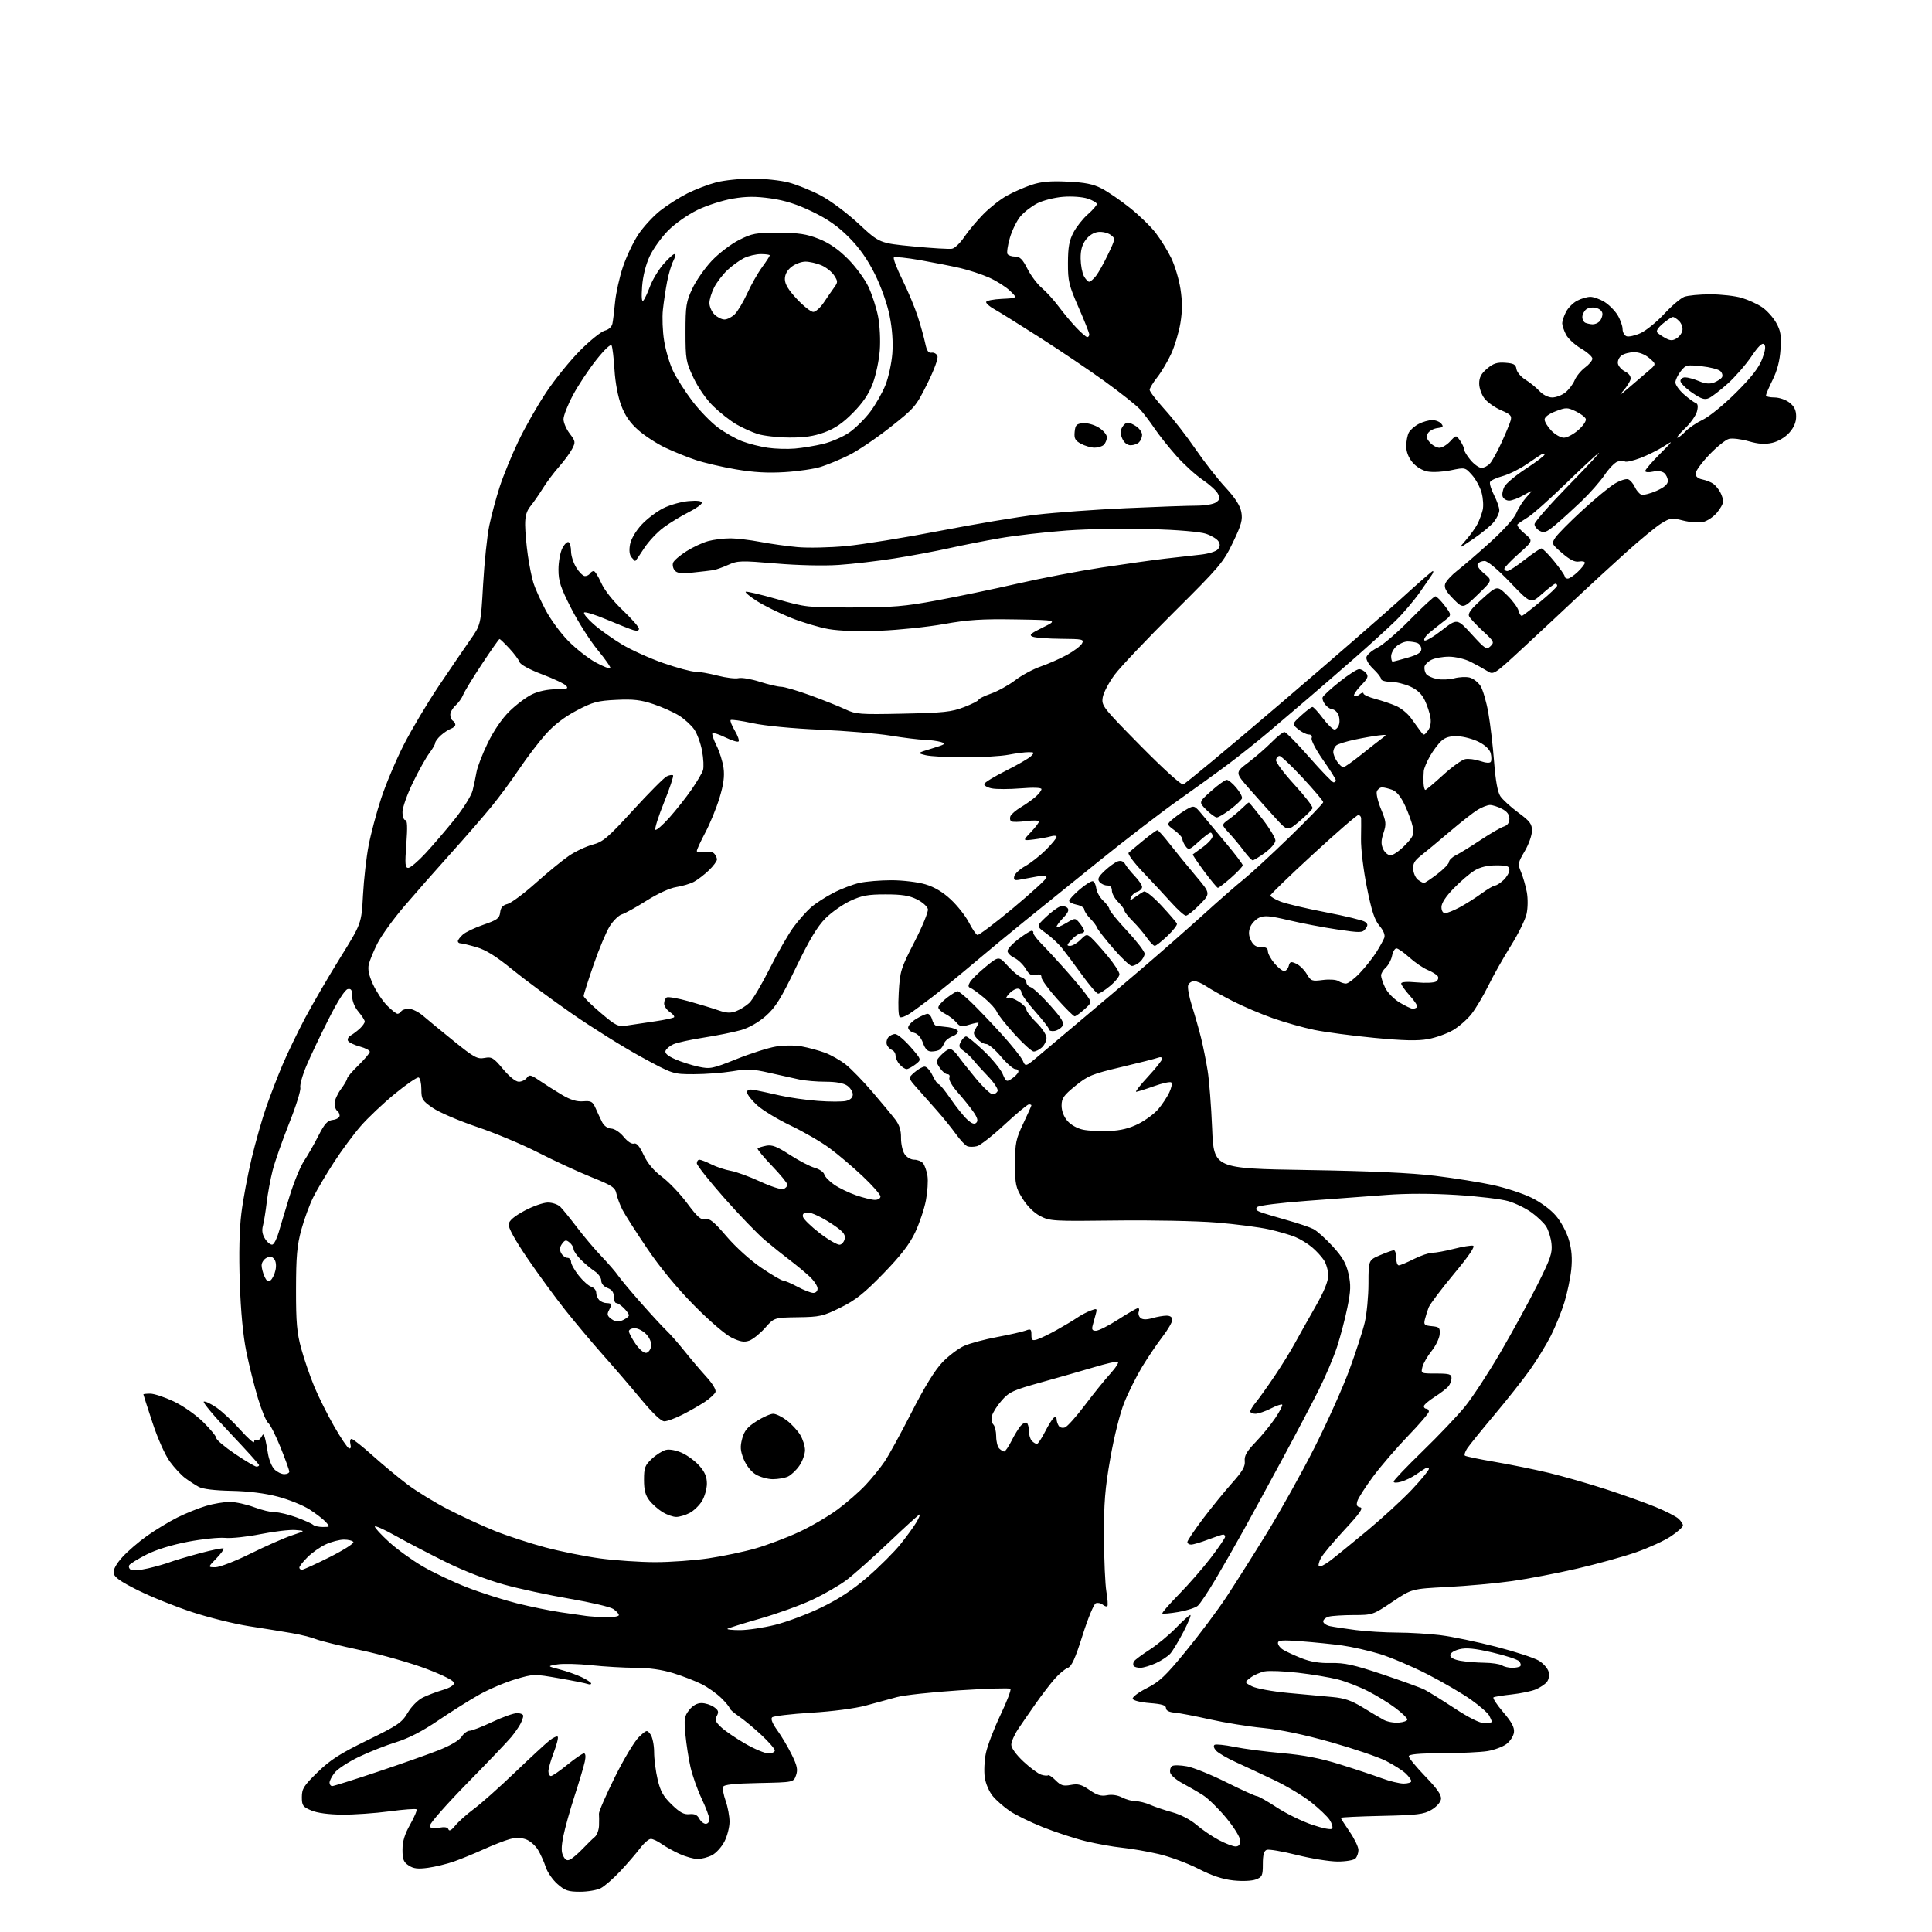 <?xml version="1.0" encoding="UTF-8" standalone="no"?>
<svg 
  version="1.1" 
  xmlns="http://www.w3.org/2000/svg" 
  xmlns:xlink="http://www.w3.org/1999/xlink" 
  xmlns:svg="http://www.w3.org/2000/svg"
  xmlns:rdf="http://www.w3.org/1999/02/22-rdf-syntax-ns#"
  xmlns:cc="http://creativecommons.org/ns#"
  xmlns:dc="http://purl.org/dc/elements/1.1/"
  viewBox="0 0 768 768"
  width="768"
  height="768"
>
<style>svg {background-color: white; }</style>"
<path stroke="none" fill="black" fill-rule="evenodd" d="M230.58,752.00C225.86,752.00 224.57,751.56 221.60,748.95C219.69,747.27 217.59,744.24 216.94,742.20C216.29,740.17 214.90,737.08 213.85,735.34C212.80,733.60 210.63,731.72 209.02,731.16C207.07,730.48 204.90,730.46 202.52,731.12C200.55,731.67 195.92,733.48 192.22,735.16C188.52,736.84 183.22,739.01 180.44,739.99C177.66,740.96 173.04,742.08 170.17,742.48C166.13,743.03 164.39,742.83 162.47,741.57C160.43,740.24 160.00,739.15 160.00,735.31C160.00,731.97 160.86,729.13 163.07,725.23C164.75,722.24 165.88,719.55 165.57,719.24C165.26,718.93 160.39,719.29 154.75,720.05C149.11,720.80 140.68,721.39 136.00,721.35C130.62,721.30 126.12,720.69 123.75,719.69C120.36,718.26 120.00,717.74 120.00,714.34C120.00,711.05 120.77,709.83 126.25,704.49C131.29,699.58 135.11,697.12 146.00,691.80C158.18,685.85 159.75,684.78 162.08,680.85C163.54,678.37 166.12,675.77 168.08,674.80C169.96,673.87 173.53,672.52 176.00,671.80C178.67,671.03 180.50,669.91 180.50,669.05C180.50,668.12 176.53,666.08 169.50,663.39C163.45,661.08 151.75,657.76 143.50,656.00C135.25,654.24 127.15,652.25 125.50,651.56C123.85,650.88 119.58,649.81 116.00,649.19C112.42,648.57 104.78,647.34 99.00,646.44C93.22,645.55 83.03,643.02 76.34,640.82C69.66,638.63 59.98,634.73 54.84,632.16C47.82,628.66 45.42,626.96 45.19,625.32C44.99,623.91 46.21,621.66 48.64,618.98C50.71,616.69 55.12,612.89 58.45,610.53C61.78,608.17 67.20,604.88 70.50,603.23C73.80,601.58 78.94,599.50 81.93,598.61C84.92,597.73 89.19,597.01 91.43,597.03C93.67,597.05 97.97,598.00 101.00,599.13C104.03,600.27 107.76,601.17 109.31,601.14C110.85,601.10 114.68,602.01 117.81,603.16C120.94,604.31 123.93,605.64 124.45,606.12C124.97,606.61 126.73,607.00 128.35,607.00C131.24,607.00 131.27,606.95 129.51,605.01C128.52,603.92 125.60,601.67 123.02,600.01C120.44,598.36 114.77,596.07 110.41,594.93C105.29,593.58 98.79,592.77 92.00,592.63C85.36,592.50 80.58,591.92 79.00,591.05C77.62,590.29 75.22,588.74 73.66,587.59C72.09,586.44 69.33,583.48 67.52,581.00C65.62,578.39 62.71,571.89 60.62,565.54C58.63,559.52 57.00,554.45 57.00,554.29C57.00,554.13 58.24,554.00 59.75,554.00C61.26,554.00 65.42,555.38 69.00,557.06C72.71,558.81 77.75,562.33 80.75,565.27C83.64,568.11 86.00,571.00 86.00,571.69C86.00,572.37 89.35,575.20 93.45,577.97C97.56,580.74 101.38,583.00 101.95,583.00C102.53,583.00 103.00,582.74 103.00,582.41C103.00,582.09 97.81,576.36 91.47,569.67C85.13,562.99 80.43,557.36 81.02,557.16C81.62,556.96 83.93,558.06 86.16,559.61C88.39,561.16 92.64,565.14 95.60,568.46C98.57,571.78 100.99,573.91 101.00,573.19C101.00,572.47 101.42,572.14 101.94,572.46C102.45,572.78 103.30,572.28 103.82,571.36C104.68,569.82 104.81,569.84 105.31,571.59C105.61,572.64 106.16,575.46 106.53,577.86C106.91,580.25 108.06,583.06 109.11,584.11C110.15,585.15 111.90,586.00 113.00,586.00C114.10,586.00 115.00,585.54 115.00,584.99C115.00,584.43 113.44,580.10 111.53,575.37C109.62,570.64 107.41,566.26 106.60,565.63C105.80,565.01 103.97,560.58 102.53,555.80C101.09,551.01 99.01,542.69 97.91,537.30C96.62,530.93 95.71,521.33 95.32,509.88C94.93,498.47 95.15,488.78 95.94,482.38C96.60,476.95 98.44,467.10 100.02,460.50C101.60,453.90 104.23,444.68 105.86,440.00C107.50,435.32 110.40,427.79 112.32,423.26C114.24,418.73 118.27,410.39 121.27,404.71C124.28,399.04 130.55,388.26 135.21,380.76C143.69,367.13 143.69,367.13 144.30,355.82C144.64,349.59 145.64,340.72 146.53,336.11C147.41,331.49 149.66,323.05 151.52,317.36C153.39,311.67 157.46,302.04 160.56,295.96C163.67,289.89 169.90,279.43 174.41,272.71C178.92,266.00 184.53,257.77 186.87,254.43C191.13,248.36 191.13,248.36 192.04,232.37C192.54,223.58 193.64,213.03 194.49,208.94C195.34,204.85 197.21,197.90 198.64,193.50C200.07,189.10 203.40,180.97 206.04,175.44C208.68,169.90 213.67,161.13 217.14,155.94C220.60,150.75 226.67,143.26 230.63,139.29C234.58,135.33 238.99,131.79 240.42,131.43C241.97,131.04 243.19,129.92 243.45,128.64C243.69,127.46 244.17,123.58 244.51,120.00C244.86,116.42 246.25,110.17 247.61,106.11C248.97,102.04 251.72,96.26 253.71,93.25C255.71,90.24 259.61,85.99 262.37,83.80C265.13,81.62 270.00,78.51 273.19,76.90C276.38,75.29 281.56,73.31 284.70,72.49C287.85,71.67 294.28,71.00 299.00,71.00C303.72,71.00 310.22,71.69 313.45,72.53C316.68,73.37 322.41,75.68 326.19,77.67C330.08,79.71 336.67,84.63 341.35,88.97C349.63,96.66 349.63,96.66 363.06,97.95C370.45,98.67 377.38,99.08 378.47,98.87C379.55,98.66 381.72,96.57 383.29,94.24C384.85,91.90 388.24,87.84 390.82,85.21C393.39,82.58 397.62,79.25 400.21,77.81C402.79,76.37 407.23,74.42 410.06,73.48C413.93,72.20 417.48,71.88 424.35,72.20C431.37,72.53 434.54,73.17 437.97,74.95C440.43,76.22 445.47,79.69 449.18,82.65C452.90,85.61 457.52,90.11 459.46,92.65C461.40,95.19 464.15,99.65 465.57,102.56C467.00,105.48 468.65,111.00 469.25,114.84C470.02,119.86 470.02,123.67 469.23,128.42C468.63,132.05 466.99,137.53 465.59,140.59C464.18,143.66 461.67,147.89 460.02,149.98C458.36,152.07 457.00,154.33 457.00,154.98C457.00,155.64 459.72,159.17 463.04,162.84C466.36,166.50 471.84,173.55 475.22,178.50C478.60,183.45 483.92,190.27 487.05,193.65C490.98,197.90 492.95,200.94 493.44,203.52C494.02,206.64 493.49,208.59 490.09,215.66C486.32,223.53 484.78,225.34 466.71,243.29C456.08,253.86 445.47,265.04 443.14,268.15C440.81,271.26 438.66,275.34 438.35,277.22C437.82,280.52 438.34,281.19 453.33,296.41C462.09,305.30 469.49,312.03 470.31,311.84C471.11,311.65 488.35,297.32 508.62,280.00C528.90,262.68 550.77,243.66 557.24,237.75C563.71,231.84 569.25,227.00 569.56,227.00C569.87,227.00 569.77,227.56 569.35,228.25C568.92,228.94 566.68,232.20 564.36,235.50C562.04,238.80 557.75,243.85 554.82,246.71C551.89,249.58 544.73,256.10 538.91,261.21C533.08,266.32 524.53,273.73 519.91,277.68C515.28,281.63 508.12,287.72 504.00,291.22C499.88,294.71 492.90,300.27 488.50,303.57C484.10,306.87 475.10,313.37 468.50,318.02C461.90,322.66 447.73,333.55 437.00,342.20C426.27,350.85 413.00,361.56 407.50,366.00C402.00,370.43 392.86,377.99 387.19,382.78C381.52,387.58 374.09,393.64 370.69,396.25C367.29,398.86 363.18,401.88 361.57,402.95C359.96,404.02 358.21,404.63 357.69,404.31C357.14,403.97 356.96,399.91 357.26,394.65C357.75,386.03 358.05,385.05 363.49,374.47C366.64,368.36 369.05,362.49 368.86,361.43C368.66,360.37 366.70,358.61 364.50,357.52C361.45,356.00 358.48,355.53 352.00,355.54C344.97,355.54 342.55,355.99 338.00,358.12C334.98,359.53 330.52,362.67 328.10,365.09C324.91,368.29 321.71,373.64 316.40,384.62C310.40,397.04 308.26,400.48 304.42,403.86C301.57,406.37 297.74,408.56 294.62,409.46C291.80,410.27 285.16,411.61 279.86,412.44C274.56,413.26 269.08,414.46 267.67,415.11C266.26,415.75 264.86,416.91 264.56,417.70C264.19,418.66 265.42,419.74 268.35,421.04C270.73,422.09 274.91,423.43 277.64,424.02C282.31,425.02 283.17,424.85 292.79,420.99C298.40,418.74 305.45,416.50 308.47,416.01C311.59,415.50 316.01,415.48 318.73,415.97C321.35,416.45 325.49,417.57 327.93,418.47C330.36,419.37 334.10,421.50 336.24,423.19C338.38,424.88 343.13,429.78 346.81,434.08C350.49,438.38 354.57,443.29 355.87,445.00C357.53,447.17 358.22,449.35 358.17,452.30C358.14,454.61 358.77,457.51 359.58,458.75C360.41,460.03 362.06,461.00 363.40,461.00C364.70,461.00 366.28,461.63 366.93,462.41C367.57,463.19 368.36,465.44 368.68,467.41C369.00,469.38 368.71,473.81 368.05,477.25C367.38,480.69 365.45,486.41 363.76,489.96C361.55,494.62 358.04,499.16 351.16,506.25C343.51,514.13 340.14,516.81 334.12,519.79C327.16,523.22 325.91,523.51 317.18,523.63C307.76,523.77 307.76,523.77 304.13,527.87C302.13,530.12 299.31,532.39 297.87,532.92C295.83,533.65 294.24,533.38 290.87,531.75C288.35,530.54 282.01,525.10 275.88,518.88C269.10,512.02 262.37,503.85 257.27,496.31C252.88,489.82 248.47,482.93 247.47,481.00C246.48,479.07 245.39,476.19 245.06,474.60C244.53,472.02 243.41,471.28 234.98,467.89C229.77,465.79 220.32,461.43 214.00,458.19C207.68,454.96 196.67,450.34 189.54,447.94C182.41,445.53 174.54,442.15 172.04,440.42C167.84,437.52 167.50,436.96 167.50,432.99C167.50,430.62 167.01,428.52 166.41,428.32C165.81,428.11 161.54,431.05 156.91,434.84C152.28,438.64 146.19,444.41 143.37,447.66C140.54,450.91 135.76,457.38 132.74,462.04C129.72,466.69 126.04,472.91 124.56,475.85C123.08,478.79 120.93,484.64 119.78,488.85C118.08,495.09 117.70,499.45 117.68,512.50C117.66,525.75 118.02,529.82 119.77,536.18C120.93,540.40 123.27,547.18 124.96,551.26C126.66,555.33 130.20,562.42 132.84,567.02C135.47,571.61 138.12,575.54 138.73,575.74C139.41,575.97 139.63,575.31 139.30,574.06C139.01,572.93 139.21,572.00 139.76,572.00C140.30,572.00 144.05,574.96 148.09,578.58C152.13,582.20 158.37,587.38 161.97,590.09C165.56,592.80 172.80,597.24 178.06,599.95C183.31,602.67 191.64,606.51 196.56,608.50C201.48,610.48 210.54,613.45 216.71,615.10C222.87,616.74 232.77,618.73 238.71,619.52C244.64,620.31 254.39,620.97 260.37,620.98C266.35,620.99 275.94,620.30 281.68,619.45C287.42,618.60 295.89,616.81 300.49,615.48C305.09,614.14 312.76,611.25 317.53,609.04C322.31,606.83 329.25,602.78 332.95,600.04C336.65,597.29 341.69,592.90 344.13,590.27C346.58,587.65 349.96,583.48 351.64,581.00C353.32,578.52 358.16,569.69 362.40,561.37C367.52,551.32 371.63,544.66 374.62,541.53C377.10,538.95 381.01,536.00 383.31,534.99C385.62,533.97 391.52,532.39 396.44,531.48C401.35,530.56 406.41,529.41 407.69,528.93C409.73,528.15 410.00,528.35 410.00,530.59C410.00,532.76 410.33,533.04 412.25,532.46C413.49,532.08 416.98,530.40 420.00,528.72C423.02,527.04 426.68,524.85 428.12,523.86C429.56,522.86 431.97,521.58 433.48,521.01C436.04,520.03 436.18,520.12 435.62,522.23C435.29,523.48 434.73,525.51 434.39,526.75C433.90,528.51 434.18,529.00 435.66,529.00C436.71,529.00 440.70,526.98 444.53,524.51C448.36,522.04 451.89,520.01 452.36,520.01C452.83,520.00 452.97,520.64 452.67,521.43C452.37,522.21 452.69,523.33 453.39,523.91C454.25,524.62 455.76,524.64 458.07,523.98C459.95,523.44 462.50,523.00 463.74,523.00C465.18,523.00 466.00,523.60 466.00,524.66C466.00,525.57 464.24,528.61 462.08,531.41C459.93,534.21 456.30,539.58 454.01,543.34C451.73,547.11 448.53,553.51 446.90,557.58C445.18,561.88 442.86,571.14 441.36,579.74C439.24,591.82 438.79,597.50 438.85,611.00C438.89,620.08 439.32,629.86 439.81,632.74C440.30,635.61 440.47,638.20 440.19,638.48C439.91,638.75 439.09,638.49 438.35,637.88C437.62,637.27 436.38,637.02 435.60,637.32C434.82,637.62 432.45,643.35 430.34,650.05C427.41,659.35 426.01,662.41 424.44,663.02C423.30,663.45 420.97,665.41 419.25,667.37C417.53,669.33 414.18,673.69 411.81,677.06C409.44,680.43 406.26,685.04 404.75,687.29C403.24,689.55 402.00,692.37 402.00,693.56C402.00,694.86 403.94,697.54 406.83,700.24C409.48,702.72 412.66,705.08 413.90,705.47C415.14,705.86 416.37,705.96 416.64,705.70C416.90,705.43 418.24,706.33 419.62,707.71C421.70,709.79 422.70,710.09 425.66,709.54C428.55,708.99 429.93,709.37 433.09,711.56C436.08,713.63 437.69,714.11 440.06,713.64C441.96,713.26 444.24,713.59 446.02,714.51C447.60,715.33 450.03,716.00 451.42,716.00C452.80,716.00 455.41,716.65 457.22,717.45C459.02,718.25 462.99,719.59 466.03,720.42C469.30,721.31 473.22,723.35 475.62,725.41C477.86,727.33 481.85,730.04 484.50,731.45C487.14,732.85 490.13,734.00 491.15,734.00C492.42,734.00 493.00,733.27 493.00,731.69C493.00,730.37 490.64,726.53 487.48,722.69C484.44,719.01 480.28,714.93 478.23,713.63C476.18,712.32 472.48,710.18 470.01,708.86C467.54,707.55 465.36,705.63 465.16,704.61C464.96,703.58 465.33,702.41 465.98,702.01C466.62,701.61 469.26,701.67 471.83,702.15C474.40,702.62 481.46,705.48 487.53,708.51C493.59,711.53 499.04,714.00 499.63,714.00C500.22,714.00 503.76,716.00 507.49,718.45C511.22,720.90 517.58,724.02 521.62,725.38C526.05,726.87 529.21,727.47 529.57,726.88C529.90,726.35 529.45,724.80 528.56,723.45C527.67,722.09 524.37,718.94 521.22,716.44C518.08,713.94 511.45,709.96 506.50,707.61C501.55,705.25 494.68,702.04 491.23,700.47C487.78,698.90 484.26,696.84 483.41,695.91C482.51,694.91 482.27,693.95 482.83,693.60C483.36,693.28 486.88,693.64 490.65,694.41C494.42,695.19 502.97,696.31 509.65,696.90C518.32,697.67 524.92,698.95 532.65,701.37C538.62,703.23 546.08,705.72 549.23,706.88C552.37,708.05 556.31,709.00 557.98,709.00C559.64,709.00 561.00,708.57 561.00,708.04C561.00,707.51 559.99,706.12 558.75,704.95C557.51,703.78 554.00,701.55 550.94,699.99C547.88,698.43 538.04,695.09 529.07,692.55C518.39,689.53 509.10,687.58 502.14,686.90C496.29,686.33 486.77,684.79 481.00,683.49C475.23,682.19 468.93,680.98 467.00,680.81C464.69,680.61 463.50,679.99 463.50,679.00C463.50,677.87 461.90,677.38 457.08,677.00C453.37,676.71 450.49,675.99 450.26,675.30C450.04,674.63 452.54,672.75 455.86,671.07C460.92,668.52 463.36,666.21 471.48,656.27C476.78,649.80 483.94,640.23 487.40,635.00C490.86,629.77 498.12,618.30 503.54,609.50C508.95,600.70 517.49,585.40 522.50,575.50C527.51,565.60 533.74,551.74 536.33,544.71C538.92,537.68 541.70,529.13 542.51,525.71C543.31,522.29 543.98,515.32 543.99,510.21C544.00,500.93 544.00,500.93 548.58,498.96C551.10,497.88 553.58,497.00 554.08,497.00C554.59,497.00 555.00,498.35 555.00,500.00C555.00,501.65 555.46,503.00 556.03,503.00C556.60,503.00 559.29,501.88 562.00,500.50C564.71,499.13 568.04,498.00 569.39,498.00C570.73,498.00 574.59,497.29 577.95,496.43C581.32,495.57 584.73,495.01 585.54,495.18C586.53,495.40 584.02,499.11 577.90,506.47C572.89,512.50 568.39,518.48 567.90,519.76C567.41,521.04 566.75,523.16 566.42,524.47C565.89,526.59 566.19,526.90 569.16,527.18C572.17,527.47 572.48,527.79 572.29,530.41C572.17,532.01 570.73,534.99 569.09,537.04C567.44,539.09 565.80,541.94 565.44,543.38C564.79,545.99 564.80,546.00 570.89,546.00C576.12,546.00 577.00,546.26 577.00,547.81C577.00,548.80 576.44,550.29 575.75,551.12C575.06,551.94 572.59,553.83 570.25,555.32C567.91,556.81 566.00,558.47 566.00,559.01C566.00,559.56 566.45,560.00 567.00,560.00C567.55,560.00 568.00,560.51 568.00,561.13C568.00,561.75 564.25,566.14 559.66,570.88C555.08,575.62 548.84,582.88 545.79,587.00C542.75,591.12 539.95,595.48 539.59,596.67C539.09,598.28 539.37,598.93 540.69,599.18C542.05,599.44 540.62,601.50 534.48,608.11C530.09,612.83 525.86,617.89 525.08,619.35C524.30,620.80 523.95,622.29 524.30,622.64C524.66,622.99 526.65,622.00 528.72,620.43C530.80,618.86 537.45,613.46 543.50,608.44C549.55,603.41 557.54,596.07 561.25,592.13C564.96,588.19 568.00,584.49 568.00,583.92C568.00,583.35 567.44,583.21 566.75,583.60C566.06,584.00 564.26,585.19 562.75,586.23C561.23,587.28 558.64,588.53 557.00,589.00C555.21,589.51 554.00,589.49 554.00,588.94C554.00,588.43 559.17,583.01 565.48,576.89C571.80,570.77 579.39,562.78 582.36,559.13C585.32,555.48 591.63,545.85 596.38,537.72C601.13,529.59 607.76,517.46 611.12,510.77C616.45,500.14 617.15,498.06 616.73,494.32C616.47,491.96 615.50,488.89 614.59,487.49C613.68,486.10 611.07,483.61 608.80,481.97C606.53,480.33 602.41,478.31 599.64,477.49C596.87,476.66 587.61,475.55 579.05,475.02C569.06,474.40 559.03,474.39 551.00,475.01C544.12,475.54 530.04,476.59 519.69,477.34C509.16,478.11 500.40,479.20 499.78,479.82C498.97,480.63 499.32,481.17 501.09,481.84C502.41,482.35 507.10,483.76 511.50,484.99C515.90,486.22 520.67,487.83 522.10,488.56C523.54,489.30 526.99,492.40 529.78,495.45C533.71,499.75 535.13,502.21 536.05,506.34C537.04,510.77 536.97,513.05 535.61,519.75C534.71,524.19 532.86,531.23 531.50,535.40C530.14,539.58 526.82,547.38 524.12,552.74C521.42,558.11 514.96,570.38 509.76,580.00C504.56,589.62 497.69,602.23 494.50,608.00C491.30,613.77 486.24,622.63 483.25,627.68C480.26,632.73 477.07,637.52 476.15,638.31C475.24,639.11 471.80,640.22 468.50,640.78C465.20,641.34 462.30,641.61 462.05,641.37C461.81,641.13 464.80,637.69 468.69,633.72C472.59,629.75 478.30,623.19 481.39,619.15C484.48,615.10 487.00,611.39 487.00,610.90C487.00,610.40 486.66,610.00 486.25,610.00C485.84,610.00 483.13,610.90 480.24,612.00C477.35,613.10 474.31,614.00 473.49,614.00C472.67,614.00 472.00,613.54 472.00,612.97C472.00,612.41 474.80,608.25 478.21,603.72C481.63,599.20 486.83,592.81 489.76,589.52C493.89,584.90 495.04,582.92 494.81,580.80C494.59,578.68 495.58,576.95 499.12,573.27C501.65,570.65 505.18,566.33 506.96,563.68C508.74,561.03 509.97,558.63 509.69,558.36C509.42,558.09 507.37,558.79 505.14,559.93C502.91,561.07 500.16,562.00 499.04,562.00C497.92,562.00 497.00,561.58 497.00,561.08C497.00,560.57 498.04,558.88 499.32,557.33C500.59,555.77 503.91,551.12 506.68,547.00C509.46,542.88 513.08,537.02 514.72,534.00C516.37,530.98 520.03,524.45 522.86,519.50C526.36,513.37 527.99,509.38 527.99,507.00C527.99,505.07 527.20,502.32 526.24,500.88C525.28,499.44 523.15,497.13 521.49,495.75C519.84,494.36 516.87,492.55 514.89,491.73C512.92,490.90 508.20,489.53 504.40,488.68C500.61,487.83 491.21,486.61 483.53,485.98C475.84,485.35 457.84,484.98 443.53,485.17C418.72,485.48 417.31,485.40 413.50,483.41C411.01,482.11 408.37,479.49 406.50,476.49C403.74,472.05 403.50,470.93 403.50,462.58C403.50,454.41 403.83,452.81 406.75,446.64C408.54,442.86 410.00,439.60 410.00,439.39C410.00,439.17 409.55,439.00 409.00,439.00C408.44,439.00 404.11,442.61 399.36,447.01C394.62,451.42 389.67,455.30 388.37,455.62C387.07,455.95 385.35,455.96 384.54,455.65C383.74,455.35 381.69,453.16 379.99,450.80C378.29,448.43 374.91,444.25 372.48,441.50C370.05,438.75 366.46,434.70 364.51,432.50C360.96,428.50 360.96,428.50 363.54,426.25C364.95,425.01 366.77,424.00 367.57,424.00C368.38,424.00 369.78,425.57 370.70,427.50C371.62,429.43 372.72,431.00 373.15,431.00C373.58,431.00 375.69,433.59 377.85,436.75C380.01,439.91 382.96,443.60 384.40,444.94C386.29,446.69 387.33,447.07 388.12,446.28C388.90,445.50 388.55,444.26 386.85,441.85C385.56,440.01 382.78,436.56 380.67,434.18C378.49,431.73 377.07,429.25 377.39,428.43C377.70,427.62 377.35,427.00 376.58,427.00C375.84,427.00 374.46,425.83 373.53,424.41C371.90,421.91 371.92,421.72 374.09,419.41C375.33,418.08 376.92,417.00 377.63,417.00C378.33,417.00 379.72,418.16 380.70,419.57C381.69,420.99 384.89,425.04 387.81,428.57C390.73,432.11 393.79,435.00 394.59,435.00C395.40,435.00 396.29,434.40 396.57,433.67C396.85,432.94 395.15,430.34 392.79,427.89C390.43,425.45 387.78,422.51 386.90,421.38C386.01,420.25 384.29,418.61 383.06,417.75C381.19,416.44 381.01,415.85 381.95,414.10C382.57,412.94 383.51,412.00 384.05,412.00C384.60,412.00 387.75,414.59 391.07,417.75C394.39,420.91 397.76,425.02 398.55,426.87C399.92,430.05 400.12,430.16 402.20,428.79C403.40,427.98 404.57,426.80 404.78,426.16C404.99,425.52 404.48,425.00 403.64,425.00C402.80,425.00 400.22,422.75 397.90,420.00C395.58,417.25 392.93,415.00 392.00,415.00C391.07,415.00 389.47,414.07 388.45,412.94C386.92,411.25 386.80,410.55 387.79,408.96C388.46,407.90 389.00,406.84 389.00,406.61C389.00,406.38 387.38,406.68 385.40,407.29C382.25,408.26 381.60,408.15 380.15,406.41C379.24,405.31 377.26,403.80 375.75,403.04C374.24,402.28 373.00,401.12 373.00,400.45C373.00,399.78 374.54,398.06 376.43,396.62C378.32,395.18 380.23,394.01 380.68,394.02C381.13,394.03 383.52,395.98 386.00,398.36C388.48,400.74 393.88,406.38 398.00,410.91C402.12,415.43 405.99,420.26 406.58,421.64C407.66,424.15 407.66,424.15 413.58,419.11C416.84,416.34 424.48,409.89 430.58,404.79C436.67,399.68 447.45,390.55 454.52,384.50C461.60,378.45 472.37,368.99 478.45,363.48C484.53,357.96 491.74,351.66 494.48,349.48C497.22,347.29 505.44,339.70 512.73,332.62C520.03,325.54 526.00,319.35 526.00,318.87C526.00,318.38 522.34,314.06 517.88,309.25C513.41,304.44 509.25,300.50 508.64,300.50C508.03,300.50 507.39,301.21 507.22,302.07C507.06,302.93 510.34,307.35 514.52,311.89C518.70,316.43 521.95,320.65 521.75,321.26C521.54,321.88 519.23,324.20 516.61,326.42C511.84,330.46 511.84,330.46 507.17,325.35C504.60,322.54 499.90,317.29 496.72,313.67C490.93,307.10 490.93,307.10 496.22,303.09C499.12,300.89 503.30,297.26 505.50,295.03C507.70,292.80 509.99,290.98 510.59,290.99C511.19,290.99 515.62,295.50 520.45,301.00C525.28,306.50 529.62,311.00 530.11,311.00C530.60,311.00 531.00,310.62 531.00,310.16C531.00,309.69 528.71,306.06 525.92,302.08C523.13,298.11 521.09,294.21 521.39,293.43C521.73,292.54 521.29,291.99 520.22,291.97C519.27,291.95 517.38,291.01 516.02,289.87C513.54,287.81 513.54,287.81 517.26,284.40C519.30,282.53 521.31,281.01 521.74,281.03C522.16,281.05 524.02,283.07 525.87,285.53C527.72,287.99 529.80,290.00 530.50,290.00C531.20,290.00 532.02,289.03 532.33,287.84C532.64,286.65 532.45,284.85 531.91,283.84C531.37,282.83 530.37,282.00 529.69,282.00C529.00,282.00 527.75,281.19 526.90,280.20C526.06,279.21 525.54,277.88 525.76,277.23C525.97,276.58 528.99,273.79 532.47,271.03C535.94,268.26 539.45,266.00 540.27,266.00C541.09,266.00 542.33,266.69 543.03,267.54C544.11,268.84 543.78,269.63 540.97,272.53C539.14,274.42 537.93,276.27 538.29,276.63C538.66,276.99 539.64,276.72 540.48,276.02C541.31,275.32 542.00,275.17 542.00,275.67C542.00,276.17 544.14,277.15 546.75,277.84C549.36,278.54 553.08,279.79 555.00,280.64C556.92,281.49 559.53,283.60 560.80,285.34C562.06,287.08 563.75,289.40 564.55,290.50C566.00,292.50 566.00,292.50 567.57,290.50C568.58,289.22 568.96,287.35 568.64,285.30C568.37,283.54 567.36,280.45 566.40,278.42C565.19,275.89 563.39,274.17 560.58,272.90C558.33,271.88 554.81,271.03 552.75,271.02C550.69,271.01 549.00,270.51 549.00,269.90C549.00,269.30 547.61,267.51 545.92,265.93C544.19,264.31 542.99,262.28 543.17,261.28C543.35,260.30 545.30,258.60 547.51,257.50C549.71,256.40 555.60,251.34 560.59,246.25C565.59,241.16 570.09,237.02 570.59,237.04C571.09,237.06 572.77,238.74 574.32,240.79C577.15,244.50 577.15,244.50 573.88,247.00C572.08,248.38 569.45,250.47 568.05,251.66C566.65,252.86 565.84,254.17 566.25,254.58C566.66,254.99 569.75,253.19 573.12,250.57C579.24,245.81 579.24,245.81 585.04,252.16C590.43,258.06 590.94,258.39 592.51,256.86C594.09,255.33 593.89,254.94 589.54,250.93C586.97,248.56 584.49,245.92 584.03,245.05C583.39,243.86 584.64,242.16 589.16,238.10C595.14,232.73 595.14,232.73 599.11,236.61C601.30,238.74 603.34,241.52 603.66,242.79C603.98,244.05 604.61,244.96 605.06,244.79C605.51,244.63 608.83,242.05 612.44,239.06C616.05,236.07 619.00,233.26 619.00,232.81C619.00,232.37 618.66,232.02 618.25,232.04C617.84,232.07 615.48,233.88 613.00,236.08C608.50,240.07 608.50,240.07 600.33,231.53C595.35,226.33 591.37,223.00 590.14,223.00C589.03,223.00 587.80,223.52 587.41,224.15C586.99,224.82 588.07,226.42 589.99,227.99C593.29,230.68 593.29,230.68 587.45,236.34C581.61,242.00 581.61,242.00 577.71,238.07C574.82,235.14 573.99,233.62 574.47,232.11C574.82,230.99 577.00,228.62 579.30,226.82C581.61,225.03 587.50,219.95 592.39,215.53C597.59,210.84 601.89,206.05 602.74,204.00C603.53,202.07 605.38,199.18 606.84,197.57C609.50,194.65 609.50,194.65 605.69,196.82C603.60,198.02 601.00,199.00 599.91,199.00C598.83,199.00 597.67,198.29 597.34,197.43C597.00,196.57 597.32,194.78 598.03,193.45C598.74,192.12 602.62,188.89 606.65,186.27C610.68,183.64 613.98,181.14 613.99,180.69C613.99,180.25 613.44,180.22 612.75,180.63C612.06,181.04 609.28,182.89 606.56,184.74C603.84,186.59 599.62,188.64 597.18,189.30C594.75,189.95 592.55,191.00 592.31,191.64C592.06,192.28 592.79,194.63 593.93,196.86C595.07,199.09 596.00,201.78 596.00,202.83C596.00,203.87 595.06,205.93 593.91,207.39C592.76,208.85 589.04,211.93 585.66,214.22C579.50,218.38 579.50,218.38 582.73,214.68C584.51,212.64 586.58,209.74 587.34,208.24C588.10,206.73 589.02,204.25 589.39,202.71C589.76,201.18 589.57,198.12 588.98,195.92C588.39,193.72 586.67,190.54 585.16,188.85C582.41,185.77 582.41,185.77 576.77,186.94C573.67,187.59 569.52,187.81 567.56,187.45C565.39,187.04 563.01,185.61 561.49,183.81C559.88,181.89 559.00,179.62 559.00,177.36C559.00,175.44 559.46,173.00 560.03,171.94C560.60,170.89 562.37,169.34 563.98,168.51C565.59,167.68 567.99,167.00 569.33,167.00C570.66,167.00 572.29,167.64 572.94,168.43C573.91,169.60 573.64,169.91 571.41,170.18C569.92,170.35 568.23,171.26 567.64,172.19C566.83,173.48 567.02,174.37 568.45,175.94C569.47,177.07 571.16,178.00 572.20,178.00C573.24,178.00 575.16,176.85 576.46,175.45C578.82,172.90 578.82,172.90 580.41,175.17C581.28,176.42 582.00,177.99 582.00,178.65C582.00,179.31 583.17,181.23 584.59,182.92C586.01,184.62 587.97,186.00 588.93,186.00C589.90,186.00 591.41,185.21 592.29,184.23C593.17,183.26 595.22,179.55 596.85,175.98C598.49,172.42 600.12,168.48 600.48,167.24C601.05,165.30 600.53,164.73 596.72,163.09C594.29,162.05 591.34,159.97 590.15,158.47C588.94,156.93 588.00,154.29 588.00,152.45C588.00,150.01 588.80,148.51 591.14,146.54C593.62,144.45 595.13,143.96 598.39,144.20C601.75,144.45 602.56,144.90 602.81,146.71C602.99,147.92 604.57,149.81 606.33,150.90C608.09,151.98 610.62,154.03 611.94,155.44C613.37,156.96 615.44,158.00 617.04,158.00C618.52,158.00 620.86,157.12 622.23,156.03C623.60,154.95 625.27,152.77 625.93,151.18C626.59,149.59 628.45,147.31 630.06,146.11C631.68,144.92 633.00,143.32 633.00,142.57C633.00,141.81 630.98,140.00 628.51,138.56C626.03,137.11 623.33,134.61 622.51,133.01C621.68,131.41 621.00,129.38 621.00,128.50C621.00,127.62 621.68,125.58 622.52,123.97C623.35,122.35 625.35,120.35 626.97,119.52C628.58,118.68 630.94,118.00 632.20,118.00C633.47,118.01 635.97,118.90 637.76,119.99C639.55,121.09 641.91,123.45 643.01,125.24C644.10,127.03 644.99,129.53 645.00,130.78C645.00,132.04 645.70,133.33 646.55,133.66C647.41,133.99 649.91,133.44 652.11,132.45C654.31,131.46 658.54,128.02 661.51,124.82C664.48,121.61 668.08,118.54 669.52,117.99C670.96,117.45 675.63,117.00 679.91,117.00C684.18,117.00 689.82,117.64 692.42,118.43C695.03,119.21 698.68,120.89 700.53,122.16C702.38,123.43 704.87,126.20 706.06,128.31C707.84,131.48 708.14,133.33 707.79,138.83C707.50,143.38 706.51,147.23 704.68,150.94C703.21,153.93 702.00,156.74 702.00,157.19C702.00,157.63 703.51,158.00 705.37,158.00C707.26,158.00 709.89,158.91 711.37,160.07C713.29,161.59 714.00,163.06 714.00,165.56C714.00,167.87 713.11,169.96 711.25,172.04C709.60,173.87 706.89,175.48 704.50,176.03C701.56,176.70 699.07,176.54 695.10,175.40C692.13,174.55 688.62,174.13 687.30,174.46C685.98,174.79 682.44,177.64 679.45,180.78C676.45,183.92 674.00,187.29 674.00,188.27C674.00,189.41 674.99,190.25 676.75,190.60C678.26,190.91 680.21,191.68 681.09,192.33C681.96,192.97 683.20,194.48 683.84,195.68C684.48,196.89 685.00,198.54 685.00,199.36C685.00,200.18 683.86,202.20 682.47,203.85C681.08,205.50 678.60,207.15 676.95,207.51C675.30,207.87 671.76,207.61 669.10,206.93C664.58,205.77 663.98,205.85 660.37,208.07C658.24,209.38 651.77,214.71 646.00,219.92C640.23,225.12 631.65,233.01 626.95,237.44C622.25,241.87 612.86,250.65 606.08,256.94C593.76,268.37 593.76,268.37 591.13,266.70C589.68,265.79 586.70,264.14 584.50,263.04C582.30,261.94 578.48,261.04 576.00,261.04C573.52,261.03 570.38,261.60 569.01,262.29C567.64,262.98 566.40,264.21 566.26,265.03C566.12,265.84 566.39,267.11 566.87,267.85C567.35,268.59 569.26,269.51 571.12,269.89C572.98,270.27 576.10,270.16 578.06,269.64C580.02,269.11 582.78,268.98 584.19,269.33C585.60,269.69 587.53,271.16 588.48,272.61C589.43,274.06 590.85,278.90 591.64,283.37C592.43,287.84 593.45,296.56 593.92,302.75C594.49,310.21 595.32,314.84 596.39,316.48C597.28,317.83 600.48,320.77 603.50,323.00C608.20,326.47 609.00,327.53 608.98,330.28C608.97,332.05 607.67,335.70 606.09,338.38C603.36,343.02 603.29,343.45 604.65,346.71C605.44,348.60 606.46,352.16 606.93,354.63C607.40,357.19 607.36,360.91 606.83,363.31C606.32,365.61 603.50,371.32 600.56,376.00C597.63,380.68 593.60,387.81 591.62,391.85C589.63,395.89 586.61,400.96 584.91,403.11C583.21,405.27 579.90,408.15 577.56,409.52C575.22,410.89 570.80,412.48 567.73,413.04C563.58,413.81 558.09,413.68 546.29,412.56C537.56,411.72 526.84,410.30 522.46,409.40C518.08,408.50 510.68,406.41 506.00,404.76C501.32,403.12 494.12,400.04 490.00,397.94C485.88,395.83 481.15,393.19 479.50,392.06C477.85,390.93 475.70,390.01 474.72,390.01C473.74,390.00 472.66,390.72 472.32,391.61C471.98,392.49 472.66,396.20 473.82,399.86C474.98,403.51 476.60,409.20 477.42,412.50C478.24,415.80 479.42,421.65 480.04,425.50C480.67,429.35 481.48,439.70 481.84,448.50C482.50,464.50 482.50,464.50 519.50,465.10C544.86,465.51 560.90,466.24 570.50,467.41C578.20,468.35 588.55,470.01 593.50,471.09C598.45,472.17 605.29,474.41 608.71,476.07C612.35,477.84 616.40,480.81 618.49,483.27C620.53,485.64 622.76,489.80 623.66,492.89C624.78,496.74 625.05,500.19 624.60,504.65C624.24,508.12 623.01,514.00 621.86,517.73C620.71,521.45 618.29,527.42 616.48,531.00C614.66,534.58 610.94,540.65 608.21,544.50C605.47,548.35 599.07,556.45 593.98,562.50C588.90,568.55 584.06,574.53 583.23,575.78C582.41,577.04 581.98,578.31 582.29,578.62C582.60,578.93 587.95,580.05 594.18,581.11C600.40,582.17 610.08,584.14 615.69,585.48C621.29,586.83 631.51,589.76 638.39,592.00C645.28,594.24 654.17,597.42 658.15,599.06C662.14,600.71 666.21,602.78 667.20,603.68C668.19,604.58 669.00,605.80 669.00,606.40C669.00,607.01 666.86,608.93 664.25,610.68C661.64,612.43 655.45,615.27 650.50,617.00C645.55,618.74 634.98,621.67 627.00,623.53C619.02,625.38 607.33,627.62 601.00,628.51C594.67,629.40 583.13,630.45 575.34,630.85C561.19,631.57 561.19,631.57 553.44,636.79C545.79,641.93 545.58,642.00 538.09,642.01C533.92,642.02 529.49,642.30 528.25,642.63C527.01,642.96 526.00,643.82 526.00,644.54C526.00,645.25 527.24,646.11 528.75,646.43C530.26,646.75 534.88,647.45 539.00,647.98C543.12,648.51 550.56,648.95 555.53,648.97C560.49,648.99 568.25,649.46 572.77,650.03C577.29,650.60 587.18,652.66 594.75,654.61C602.31,656.56 609.96,659.06 611.75,660.16C613.54,661.26 615.28,663.26 615.61,664.60C615.97,666.02 615.66,667.70 614.86,668.67C614.11,669.57 612.13,670.88 610.46,671.58C608.78,672.28 604.51,673.17 600.96,673.56C597.41,673.95 594.14,674.47 593.70,674.72C593.27,674.97 594.98,677.61 597.52,680.58C600.96,684.60 602.05,686.66 601.82,688.64C601.64,690.10 600.29,692.20 598.81,693.30C597.33,694.40 593.96,695.65 591.31,696.09C588.67,696.52 580.54,696.91 573.25,696.94C563.83,696.98 560.00,697.34 560.00,698.17C560.00,698.81 562.96,702.40 566.57,706.15C571.35,711.10 573.06,713.56 572.82,715.18C572.64,716.45 571.01,718.27 569.00,719.45C565.94,721.24 563.44,721.54 549.25,721.85C540.31,722.05 533.00,722.40 533.00,722.63C533.00,722.86 534.58,725.34 536.50,728.14C538.42,730.93 540.00,734.21 540.00,735.41C540.00,736.62 539.46,738.14 538.80,738.80C538.14,739.46 534.98,740.00 531.77,740.00C528.56,740.00 521.24,738.82 515.50,737.38C509.75,735.94 504.37,735.03 503.53,735.35C502.44,735.77 502.00,737.38 502.00,740.99C502.00,745.59 501.75,746.15 499.25,747.11C497.64,747.72 493.94,747.89 490.33,747.51C486.03,747.05 481.81,745.65 476.33,742.85C472.03,740.65 464.90,738.01 460.50,737.00C456.10,735.98 449.57,734.85 446.00,734.49C442.43,734.13 435.96,732.97 431.64,731.92C427.32,730.87 419.67,728.37 414.64,726.37C409.61,724.36 403.64,721.45 401.37,719.89C399.09,718.34 396.08,715.70 394.68,714.03C393.23,712.31 391.83,709.07 391.46,706.58C391.10,704.15 391.30,699.77 391.92,696.83C392.54,693.90 395.14,687.11 397.69,681.75C400.25,676.39 402.04,671.70 401.66,671.33C401.29,670.95 392.11,671.23 381.26,671.94C370.42,672.65 359.28,673.86 356.52,674.63C353.76,675.40 348.20,676.91 344.17,677.99C339.86,679.15 330.86,680.33 322.35,680.84C314.39,681.33 307.44,682.16 306.92,682.68C306.31,683.29 307.06,685.16 309.00,687.84C310.67,690.15 313.25,694.50 314.72,697.50C316.90,701.94 317.22,703.48 316.43,705.73C315.45,708.50 315.45,708.50 301.68,708.78C291.71,708.98 287.78,709.41 287.43,710.32C287.16,711.02 287.63,713.54 288.47,715.92C289.31,718.30 290.00,722.01 290.00,724.17C290.00,726.32 289.10,729.85 287.99,732.02C286.88,734.19 284.66,736.64 283.04,737.48C281.42,738.32 278.84,738.99 277.30,738.98C275.76,738.97 272.55,738.07 270.18,736.99C267.80,735.92 264.58,734.13 263.02,733.02C261.47,731.91 259.53,731.00 258.71,731.00C257.90,731.00 255.96,732.69 254.41,734.75C252.85,736.81 249.31,740.91 246.55,743.85C243.79,746.79 240.31,749.82 238.81,750.60C237.32,751.37 233.62,752.00 230.58,752.00zM226.79,739.11C227.73,738.61 229.94,736.69 231.70,734.85C233.45,733.01 235.59,730.92 236.45,730.21C237.30,729.50 238.05,727.48 238.12,725.71C238.18,723.94 238.17,721.82 238.09,720.99C238.02,720.16 240.85,713.63 244.39,706.49C247.93,699.32 252.24,692.16 253.98,690.50C257.06,687.58 257.19,687.55 258.57,689.44C259.36,690.51 260.01,693.66 260.02,696.44C260.02,699.22 260.65,704.15 261.42,707.39C262.51,712.04 263.68,714.13 267.02,717.36C270.25,720.50 271.89,721.39 274.04,721.16C276.06,720.95 277.17,721.45 277.96,722.93C278.57,724.07 279.73,725.00 280.54,725.00C281.34,725.00 282.00,724.21 282.00,723.25C282.00,722.29 280.62,718.58 278.93,715.01C277.24,711.45 275.25,705.82 274.49,702.51C273.74,699.21 272.83,693.35 272.46,689.50C271.87,683.25 272.04,682.20 273.97,679.75C275.38,677.96 277.09,677.00 278.85,677.00C280.34,677.00 282.56,677.70 283.78,678.56C285.59,679.82 285.81,680.49 284.96,682.08C284.10,683.69 284.41,684.50 286.71,686.64C288.24,688.07 292.51,690.99 296.20,693.12C299.88,695.25 304.04,697.00 305.45,697.00C306.85,697.00 308.00,696.48 308.00,695.84C308.00,695.21 305.64,692.47 302.75,689.77C299.86,687.06 295.81,683.70 293.75,682.29C291.69,680.88 290.00,679.40 290.00,678.99C290.00,678.57 288.54,676.79 286.75,675.03C284.96,673.26 281.48,670.79 279.00,669.52C276.52,668.26 271.42,666.28 267.64,665.11C263.08,663.71 258.06,662.99 252.64,662.98C248.17,662.97 240.22,662.51 235.00,661.95C229.78,661.39 223.70,661.25 221.50,661.63C217.50,662.31 217.50,662.31 222.50,663.62C225.25,664.33 229.18,665.72 231.24,666.71C233.29,667.69 234.98,668.82 234.99,669.22C234.99,669.61 234.39,669.70 233.64,669.42C232.90,669.13 227.77,668.10 222.24,667.14C212.26,665.39 212.13,665.39 204.84,667.55C200.80,668.75 194.35,671.50 190.50,673.66C186.65,675.82 179.31,680.44 174.18,683.92C167.91,688.19 162.45,691.00 157.48,692.54C153.41,693.79 146.72,696.44 142.61,698.41C138.50,700.39 134.21,703.19 133.07,704.64C131.93,706.09 131.00,707.88 131.00,708.63C131.00,709.39 131.48,710.00 132.06,710.00C132.64,710.00 140.63,707.49 149.81,704.42C158.99,701.35 169.97,697.48 174.21,695.81C178.96,693.94 182.51,691.87 183.48,690.39C184.34,689.08 185.78,688.00 186.69,688.00C187.59,688.00 191.65,686.42 195.70,684.50C199.76,682.58 204.18,681.00 205.54,681.00C206.89,681.00 208.00,681.48 208.00,682.07C208.00,682.65 207.48,684.11 206.85,685.32C206.22,686.52 204.60,688.85 203.24,690.50C201.89,692.15 194.08,700.34 185.89,708.69C177.70,717.05 171.00,724.64 171.00,725.55C171.00,726.91 171.64,727.10 174.41,726.58C176.75,726.14 177.96,726.34 178.27,727.22C178.57,728.06 179.51,727.53 180.98,725.70C182.22,724.16 185.54,721.19 188.36,719.10C191.19,717.01 198.50,710.51 204.61,704.65C210.72,698.80 216.93,693.05 218.41,691.89C219.89,690.73 221.37,690.04 221.70,690.37C222.03,690.69 221.33,693.48 220.15,696.57C218.97,699.65 218.00,703.04 218.00,704.09C218.00,705.14 218.46,706.00 219.01,706.00C219.57,706.00 222.51,703.98 225.55,701.50C228.59,699.02 231.55,697.00 232.12,697.00C232.77,697.00 232.90,698.23 232.47,700.25C232.10,702.04 230.27,708.16 228.42,713.86C226.57,719.55 224.55,726.81 223.92,729.98C223.08,734.30 223.08,736.28 223.94,737.88C224.80,739.50 225.50,739.80 226.79,739.11zM556.00,684.77C557.92,684.62 559.47,684.05 559.44,683.50C559.41,682.95 557.28,680.91 554.70,678.96C552.13,677.01 547.21,673.99 543.76,672.24C540.32,670.49 534.92,668.39 531.77,667.59C528.61,666.78 521.52,665.59 516.00,664.95C510.48,664.31 504.51,664.07 502.73,664.41C500.95,664.76 498.41,665.88 497.08,666.91C494.65,668.77 494.65,668.77 497.69,670.34C499.37,671.21 505.80,672.39 512.11,672.98C518.37,673.57 526.28,674.30 529.68,674.60C534.40,675.02 537.23,675.99 541.68,678.71C544.88,680.67 548.62,682.89 550.00,683.65C551.38,684.42 554.08,684.92 556.00,684.77zM590.11,685.00C591.70,685.00 593.00,684.75 593.00,684.43C593.00,684.12 592.54,683.02 591.99,681.98C591.43,680.93 588.17,678.09 584.74,675.65C581.31,673.22 573.55,668.68 567.50,665.58C561.45,662.48 552.90,658.84 548.50,657.49C544.10,656.15 537.35,654.62 533.50,654.09C529.65,653.56 522.34,652.82 517.25,652.44C509.69,651.87 508.00,652.00 508.00,653.13C508.00,653.89 508.91,655.09 510.03,655.78C511.14,656.48 514.40,657.99 517.28,659.14C520.93,660.60 524.47,661.18 529.07,661.08C534.47,660.96 538.13,661.77 549.57,665.59C557.23,668.16 564.76,670.89 566.30,671.68C567.84,672.46 573.18,675.78 578.16,679.05C583.95,682.86 588.26,685.00 590.11,685.00zM453.31,662.98C452.10,662.99 450.90,662.64 450.62,662.20C450.35,661.76 450.44,660.94 450.82,660.37C451.19,659.80 453.98,657.73 457.00,655.78C460.02,653.83 464.73,649.93 467.46,647.12C470.19,644.30 472.76,642.00 473.17,642.00C473.59,642.00 472.35,645.02 470.43,648.71C468.50,652.40 466.16,656.29 465.21,657.35C464.27,658.41 461.70,660.11 459.50,661.12C457.30,662.13 454.51,662.97 453.31,662.98zM601.08,662.98C602.50,662.99 603.96,662.70 604.32,662.34C604.69,661.98 604.50,661.10 603.91,660.40C603.33,659.69 598.55,658.12 593.31,656.90C586.15,655.25 582.87,654.93 580.14,655.60C577.99,656.13 576.50,657.11 576.50,657.98C576.50,658.93 577.95,659.72 580.50,660.18C582.70,660.57 586.98,660.92 590.00,660.96C593.02,661.00 596.17,661.47 597.00,662.00C597.83,662.53 599.66,662.98 601.08,662.98zM294.14,648.00C297.15,648.00 303.42,647.07 308.06,645.92C312.70,644.78 321.00,641.66 326.50,639.00C333.52,635.59 339.03,631.95 344.98,626.80C349.64,622.76 355.49,616.91 357.98,613.81C360.46,610.71 363.31,606.79 364.31,605.09C365.30,603.39 365.87,602.00 365.58,602.00C365.28,602.00 359.79,606.99 353.37,613.09C346.94,619.18 339.37,625.92 336.54,628.06C333.70,630.20 327.54,633.75 322.85,635.95C318.16,638.15 308.78,641.53 302.01,643.46C295.24,645.39 289.47,647.20 289.18,647.48C288.90,647.77 291.13,648.00 294.14,648.00zM240.75,642.86C243.64,642.94 246.00,642.56 246.00,642.02C246.00,641.49 244.99,640.38 243.75,639.57C242.51,638.76 234.75,636.94 226.50,635.53C218.25,634.12 206.48,631.59 200.34,629.89C193.69,628.06 184.38,624.46 177.34,620.98C170.83,617.76 161.79,613.05 157.25,610.51C152.71,607.96 149.00,606.31 149.00,606.84C149.00,607.37 151.54,610.12 154.65,612.96C157.76,615.80 163.72,620.13 167.90,622.58C172.08,625.03 180.00,628.79 185.50,630.94C191.00,633.09 200.00,635.97 205.50,637.35C211.00,638.72 218.88,640.32 223.00,640.92C227.12,641.51 231.62,642.16 233.00,642.36C234.38,642.56 237.86,642.79 240.75,642.86zM58.87,623.45C61.97,622.73 65.85,621.62 67.50,620.99C69.15,620.36 74.52,618.76 79.44,617.44C84.35,616.12 88.60,615.27 88.87,615.54C89.14,615.81 87.84,617.60 85.99,619.51C82.61,623.00 82.61,623.00 85.63,623.00C87.29,623.00 93.56,620.57 99.57,617.59C105.58,614.62 112.97,611.35 116.00,610.34C121.50,608.50 121.50,608.50 117.38,608.20C115.12,608.03 108.89,608.77 103.55,609.84C98.20,610.91 91.88,611.58 89.51,611.33C87.13,611.09 80.51,611.77 74.80,612.85C68.29,614.09 62.11,615.99 58.23,617.96C54.84,619.69 51.76,621.58 51.40,622.16C51.04,622.75 51.31,623.57 51.99,624.00C52.68,624.42 55.77,624.18 58.87,623.45zM120.02,624.00C120.58,624.00 125.55,621.74 131.06,618.97C136.57,616.20 140.81,613.50 140.48,612.97C140.15,612.44 138.45,612.01 136.69,612.02C134.94,612.03 131.70,612.88 129.50,613.90C127.30,614.92 124.04,617.21 122.25,619.00C120.46,620.78 119.00,622.63 119.00,623.12C119.00,623.60 119.46,624.00 120.02,624.00zM268.80,603.00C267.53,602.99 265.11,602.14 263.41,601.11C261.71,600.07 259.35,597.99 258.16,596.48C256.55,594.42 256.00,592.35 256.00,588.27C256.00,583.44 256.36,582.46 259.12,579.89C260.83,578.29 263.33,576.70 264.68,576.37C266.12,576.00 268.75,576.49 271.11,577.55C273.30,578.54 276.43,580.86 278.05,582.71C280.19,585.14 281.00,587.09 281.00,589.78C280.99,591.83 280.11,594.94 279.04,596.70C277.97,598.46 275.74,600.60 274.09,601.45C272.45,602.30 270.06,603.00 268.80,603.00zM307.20,588.00C305.17,587.99 302.11,587.14 300.40,586.10C298.56,584.98 296.63,582.52 295.63,580.04C294.28,576.66 294.17,575.10 295.03,571.87C295.88,568.75 297.11,567.25 300.75,564.94C303.30,563.32 306.27,562.00 307.35,562.00C308.43,562.00 310.85,563.18 312.74,564.62C314.63,566.05 317.03,568.64 318.08,570.37C319.13,572.09 319.99,574.82 320.00,576.44C320.00,578.05 319.00,580.84 317.77,582.63C316.54,584.42 314.49,586.36 313.22,586.95C311.95,587.53 309.24,588.00 307.20,588.00zM399.18,577.00C399.61,577.00 400.92,575.09 402.10,572.75C403.27,570.41 404.92,567.72 405.75,566.77C406.58,565.82 407.66,565.29 408.13,565.58C408.61,565.88 409.00,567.35 409.00,568.86C409.00,570.37 409.54,572.14 410.20,572.80C410.86,573.46 411.75,574.00 412.18,574.00C412.61,574.00 414.09,571.78 415.46,569.07C416.84,566.36 418.42,563.86 418.98,563.51C419.54,563.17 420.01,563.47 420.02,564.19C420.02,564.91 420.40,566.08 420.85,566.78C421.31,567.51 422.41,567.78 423.38,567.41C424.33,567.04 427.86,563.09 431.23,558.62C434.59,554.16 439.16,548.50 441.37,546.06C443.58,543.62 444.93,541.48 444.38,541.29C443.83,541.11 439.58,542.09 434.94,543.48C430.30,544.87 420.88,547.56 414.00,549.47C402.77,552.59 401.17,553.32 398.22,556.68C396.41,558.73 394.67,561.47 394.34,562.78C394.01,564.08 394.25,565.65 394.87,566.27C395.49,566.89 396.00,569.02 396.00,571.00C396.00,572.98 396.54,575.14 397.20,575.80C397.86,576.46 398.75,577.00 399.18,577.00zM264.08,565.00C262.81,565.00 259.51,561.87 254.85,556.25C250.87,551.44 244.12,543.58 239.85,538.79C235.59,534.00 228.78,525.90 224.72,520.79C220.67,515.68 213.87,506.39 209.62,500.14C204.71,492.92 202.00,488.00 202.20,486.64C202.40,485.19 204.44,483.46 208.50,481.28C211.80,479.51 215.96,478.04 217.75,478.03C219.55,478.01 221.78,478.78 222.75,479.75C223.71,480.71 226.72,484.43 229.44,488.00C232.16,491.58 236.54,496.76 239.19,499.52C241.83,502.28 244.75,505.66 245.67,507.02C246.59,508.39 250.72,513.33 254.85,518.00C258.97,522.67 263.54,527.62 265.01,529.00C266.47,530.38 269.63,533.98 272.04,537.00C274.44,540.02 278.34,544.61 280.69,547.20C283.25,550.00 284.75,552.48 284.41,553.36C284.10,554.17 282.17,555.94 280.13,557.30C278.08,558.65 274.08,560.94 271.23,562.38C268.39,563.82 265.17,565.00 264.08,565.00zM256.91,537.78C257.79,537.62 258.65,536.43 258.83,535.14C259.03,533.73 258.27,531.85 256.91,530.40C255.67,529.08 253.60,528.00 252.33,528.00C251.05,528.00 250.00,528.54 250.00,529.20C250.00,529.85 251.20,532.12 252.66,534.24C254.21,536.47 255.99,537.96 256.91,537.78zM247.62,524.77C248.93,524.17 250.00,523.30 250.00,522.84C250.00,522.38 249.10,521.10 248.00,520.00C246.90,518.90 245.55,518.00 245.00,518.00C244.45,518.00 244.00,516.86 244.00,515.48C244.00,513.70 243.26,512.67 241.50,512.00C239.98,511.42 239.00,510.26 239.00,509.05C239.00,507.95 237.83,506.28 236.39,505.34C234.95,504.39 232.48,502.32 230.89,500.74C229.30,499.15 228.00,497.26 228.00,496.55C228.00,495.83 227.28,494.64 226.39,493.91C225.03,492.78 224.58,492.86 223.43,494.43C222.47,495.74 222.36,496.81 223.07,498.14C223.62,499.16 224.73,500.00 225.54,500.00C226.34,500.00 227.00,500.72 227.00,501.61C227.00,502.49 228.37,504.94 230.04,507.05C231.71,509.16 233.96,511.17 235.04,511.51C236.12,511.85 237.00,512.91 237.00,513.87C237.00,514.82 237.54,516.14 238.20,516.80C238.86,517.46 240.21,518.00 241.20,518.00C242.19,518.00 243.00,518.25 243.00,518.57C243.00,518.88 242.55,519.98 242.00,521.01C241.21,522.48 241.44,523.20 243.11,524.37C244.75,525.52 245.77,525.61 247.62,524.77zM323.25,513.95C324.29,513.98 325.00,513.26 325.00,512.20C325.00,511.20 323.54,509.03 321.75,507.37C319.96,505.71 316.48,502.82 314.00,500.95C311.52,499.08 307.08,495.52 304.13,493.03C301.17,490.54 293.86,482.96 287.88,476.18C281.90,469.41 277.00,463.22 277.00,462.43C277.00,461.64 277.47,461.00 278.04,461.00C278.61,461.00 280.75,461.84 282.79,462.86C284.83,463.89 288.30,465.04 290.50,465.42C292.70,465.81 297.96,467.73 302.19,469.69C306.42,471.65 310.58,472.99 311.44,472.66C312.30,472.33 313.00,471.56 313.00,470.94C313.00,470.33 310.23,466.94 306.84,463.41C303.45,459.88 300.89,456.77 301.16,456.51C301.43,456.24 302.96,455.76 304.57,455.44C306.89,454.98 308.85,455.74 314.00,459.08C317.57,461.39 322.01,463.71 323.86,464.22C325.71,464.74 327.43,465.92 327.67,466.85C327.91,467.78 329.69,469.62 331.63,470.95C333.56,472.27 337.47,474.16 340.32,475.15C343.17,476.13 346.51,476.95 347.75,476.97C349.01,476.99 350.00,476.39 350.00,475.62C350.00,474.86 346.81,471.23 342.90,467.55C339.00,463.87 333.06,458.83 329.70,456.36C326.34,453.88 319.40,449.86 314.29,447.43C309.18,444.99 303.20,441.37 301.00,439.38C298.80,437.39 297.00,435.09 297.00,434.25C297.00,433.08 297.74,432.88 300.25,433.35C302.04,433.69 306.43,434.64 310.00,435.46C313.57,436.29 320.38,437.26 325.12,437.62C329.86,437.98 334.93,437.98 336.37,437.62C338.07,437.20 339.00,436.28 339.00,435.04C339.00,433.98 338.00,432.41 336.78,431.56C335.33,430.55 332.34,430.00 328.22,430.00C324.74,430.00 320.00,429.60 317.69,429.10C315.39,428.61 310.04,427.42 305.80,426.45C299.24,424.95 297.07,424.86 291.11,425.85C287.26,426.48 280.37,427.00 275.80,427.00C267.49,427.00 267.49,427.00 254.78,420.08C247.80,416.27 235.42,408.53 227.29,402.89C219.16,397.24 208.48,389.34 203.57,385.33C197.24,380.16 193.13,377.60 189.42,376.52C186.54,375.68 183.70,375.00 183.10,375.00C182.49,375.00 182.00,374.62 182.00,374.15C182.00,373.69 182.89,372.50 183.98,371.52C185.06,370.54 188.78,368.76 192.23,367.58C197.65,365.71 198.54,365.06 198.82,362.71C199.04,360.76 199.86,359.82 201.75,359.35C203.18,358.99 208.22,355.25 212.93,351.04C217.64,346.83 223.59,341.96 226.14,340.22C228.70,338.47 232.92,336.48 235.53,335.78C239.74,334.65 241.56,333.11 251.71,322.01C258.00,315.13 264.01,309.09 265.08,308.59C266.15,308.09 267.26,307.93 267.55,308.22C267.84,308.51 266.23,313.35 263.97,318.97C261.70,324.58 260.15,329.48 260.53,329.84C260.90,330.20 263.41,328.02 266.11,325.00C268.80,321.98 272.76,316.97 274.90,313.87C277.04,310.78 279.08,307.31 279.45,306.16C279.82,305.01 279.65,301.55 279.08,298.47C278.51,295.39 277.09,291.52 275.91,289.88C274.74,288.24 272.07,285.81 269.97,284.48C267.87,283.16 263.31,281.11 259.83,279.93C254.76,278.22 251.81,277.87 245.00,278.20C237.49,278.56 235.65,279.06 229.19,282.46C224.33,285.02 220.21,288.18 216.90,291.90C214.15,294.98 209.44,301.18 206.41,305.67C203.39,310.17 198.41,316.92 195.34,320.67C192.27,324.43 184.98,332.82 179.13,339.32C173.28,345.82 164.97,355.27 160.65,360.32C156.34,365.37 151.57,371.98 150.05,375.00C148.53,378.02 146.98,381.77 146.61,383.33C146.13,385.31 146.63,387.70 148.29,391.33C149.60,394.18 152.13,397.97 153.91,399.76C155.69,401.54 157.54,403.00 158.02,403.00C158.49,403.00 159.16,402.55 159.50,402.00C159.84,401.45 161.20,401.00 162.52,401.00C163.85,401.00 166.41,402.27 168.22,403.83C170.02,405.39 175.53,409.92 180.46,413.90C188.45,420.36 189.77,421.08 192.60,420.55C195.48,420.01 196.17,420.42 199.98,424.98C202.51,428.00 205.00,430.00 206.23,430.00C207.36,430.00 208.79,429.30 209.42,428.44C210.42,427.07 211.02,427.21 214.53,429.60C216.71,431.09 220.68,433.61 223.35,435.19C226.77,437.22 229.26,437.98 231.81,437.78C234.98,437.53 235.58,437.87 236.75,440.50C237.47,442.15 238.63,444.62 239.32,446.00C240.09,447.54 241.49,448.55 242.96,448.62C244.33,448.69 246.45,450.10 247.94,451.93C249.48,453.81 251.14,454.90 252.02,454.59C253.04,454.23 254.23,455.62 255.85,459.10C257.44,462.47 259.83,465.33 263.15,467.81C265.87,469.84 270.38,474.57 273.17,478.33C277.28,483.85 278.66,485.05 280.38,484.63C282.07,484.22 283.79,485.62 288.82,491.49C292.46,495.75 298.29,501.02 302.60,503.94C306.70,506.72 310.61,509.02 311.28,509.05C311.95,509.07 314.52,510.17 317.00,511.50C319.48,512.83 322.29,513.93 323.25,513.95zM107.59,508.92C108.30,508.34 109.17,506.52 109.52,504.89C109.91,503.11 109.70,501.34 108.98,500.48C108.10,499.42 107.29,499.31 105.89,500.06C104.85,500.61 104.00,501.93 104.00,502.99C104.00,504.04 104.52,506.05 105.16,507.45C106.02,509.35 106.63,509.72 107.59,508.92zM108.31,494.74C108.97,494.53 110.07,492.36 110.77,489.93C111.47,487.49 113.43,481.00 115.12,475.50C116.81,470.00 119.39,463.71 120.85,461.52C122.31,459.33 124.88,454.83 126.56,451.52C129.02,446.67 130.14,445.44 132.31,445.18C133.79,445.01 135.00,444.25 135.00,443.49C135.00,442.74 134.55,441.84 134.00,441.50C133.45,441.16 133.00,439.87 133.00,438.64C133.00,437.40 134.12,434.86 135.50,433.00C136.88,431.14 138.00,429.21 138.00,428.72C138.00,428.22 140.03,425.85 142.50,423.45C144.97,421.04 147.00,418.63 147.00,418.08C147.00,417.53 145.22,416.60 143.04,416.01C140.87,415.43 138.76,414.42 138.37,413.78C137.96,413.13 138.45,412.16 139.49,411.56C140.50,410.98 142.15,409.71 143.16,408.75C144.17,407.79 145.00,406.58 145.00,406.08C145.00,405.57 143.88,403.82 142.50,402.18C140.98,400.38 140.00,397.96 140.00,396.03C140.00,393.55 139.62,392.92 138.25,393.18C137.16,393.38 134.31,397.82 130.68,405.00C127.47,411.32 123.51,419.65 121.88,423.50C120.24,427.35 119.12,431.34 119.39,432.36C119.65,433.38 117.65,439.78 114.93,446.57C112.22,453.37 109.27,461.76 108.39,465.22C107.51,468.67 106.44,474.43 106.02,478.00C105.60,481.57 104.92,485.74 104.52,487.26C104.01,489.17 104.29,490.80 105.45,492.57C106.37,493.97 107.66,494.95 108.31,494.74zM333.87,494.79C334.77,494.62 335.64,493.48 335.82,492.26C336.07,490.49 334.87,489.22 329.91,486.02C326.49,483.81 322.60,482.00 321.27,482.00C319.56,482.00 318.95,482.48 319.18,483.66C319.35,484.57 322.37,487.52 325.87,490.21C329.38,492.90 332.98,494.96 333.87,494.79zM441.00,449.59C445.58,449.38 449.01,448.53 452.62,446.70C455.44,445.27 458.98,442.63 460.49,440.83C462.01,439.03 463.94,436.09 464.80,434.29C465.66,432.49 466.03,430.69 465.62,430.29C465.22,429.89 462.10,430.56 458.70,431.78C455.29,433.00 452.11,434.00 451.64,434.00C451.17,434.00 453.31,431.27 456.39,427.94C459.48,424.61 462.00,421.41 462.00,420.84C462.00,420.24 461.24,420.08 460.25,420.47C459.29,420.84 452.75,422.51 445.72,424.17C434.11,426.92 432.44,427.60 427.47,431.65C422.80,435.46 422.00,436.60 422.00,439.50C422.00,441.60 422.88,443.91 424.31,445.57C425.66,447.14 428.25,448.59 430.56,449.07C432.73,449.52 437.43,449.75 441.00,449.59zM360.40,424.98C359.80,424.99 358.57,424.18 357.65,423.17C356.74,422.17 356.00,420.58 356.00,419.64C356.00,418.70 355.36,417.69 354.58,417.39C353.79,417.09 352.89,416.15 352.56,415.30C352.23,414.44 352.48,413.13 353.11,412.37C353.73,411.62 354.98,411.02 355.87,411.05C356.77,411.07 359.49,413.37 361.93,416.15C366.36,421.22 366.36,421.22 363.93,423.09C362.59,424.11 361.01,424.97 360.40,424.98zM370.31,417.98C368.73,418.00 367.79,417.06 366.89,414.56C366.10,412.38 364.80,410.92 363.32,410.54C362.04,410.22 361.00,409.29 361.00,408.47C361.00,407.64 362.46,406.08 364.25,404.99C366.04,403.90 368.05,403.01 368.73,403.00C369.41,403.00 370.23,404.05 370.55,405.33C370.87,406.62 371.67,407.73 372.32,407.80C372.97,407.87 375.06,408.11 376.96,408.33C378.86,408.56 380.58,409.24 380.79,409.86C380.99,410.48 379.99,411.43 378.56,411.98C377.12,412.52 375.66,413.76 375.30,414.73C374.94,415.71 374.16,416.83 373.57,417.23C372.98,417.64 371.52,417.98 370.31,417.98zM410.92,417.99C410.14,417.98 406.68,414.86 403.24,411.05C399.80,407.24 396.65,403.25 396.24,402.18C395.83,401.11 393.59,398.65 391.26,396.70C388.93,394.76 386.45,392.97 385.76,392.71C384.81,392.37 384.77,391.79 385.60,390.38C386.20,389.35 389.02,386.59 391.86,384.27C397.03,380.03 397.03,380.03 400.60,383.97C402.55,386.14 405.02,388.19 406.08,388.52C407.14,388.86 408.00,389.75 408.00,390.50C408.00,391.25 408.79,392.12 409.75,392.43C410.71,392.73 414.16,395.97 417.42,399.61C422.15,404.91 423.13,406.57 422.32,407.87C421.76,408.77 420.33,409.64 419.15,409.82C417.97,410.00 417.00,409.71 417.00,409.20C417.00,408.68 414.52,405.48 411.50,402.09C408.48,398.70 406.00,395.27 406.00,394.46C406.00,393.66 405.36,393.00 404.57,393.00C403.79,393.00 402.44,393.71 401.57,394.57C400.71,395.44 400.00,396.36 400.00,396.63C400.00,396.90 400.37,396.89 400.82,396.61C401.27,396.33 403.07,396.97 404.82,398.04C406.57,399.10 408.00,400.56 408.00,401.28C408.00,402.00 409.80,404.35 412.00,406.50C414.21,408.65 416.00,411.37 416.00,412.55C416.00,413.73 415.18,415.43 414.17,416.35C413.17,417.26 411.70,418.00 410.92,417.99zM249.44,407.62C251.67,407.29 256.62,406.55 260.44,405.98C264.26,405.42 267.63,404.69 267.94,404.37C268.25,404.05 267.49,403.10 266.25,402.27C265.01,401.44 264.00,399.94 264.00,398.94C264.00,397.94 264.46,396.83 265.02,396.49C265.59,396.14 269.52,396.83 273.77,398.02C278.02,399.21 283.35,400.83 285.61,401.62C288.76,402.72 290.39,402.80 292.61,401.96C294.20,401.36 296.56,399.88 297.85,398.68C299.15,397.48 302.82,391.30 306.01,384.94C309.21,378.59 313.48,371.16 315.51,368.44C317.54,365.72 320.62,362.25 322.35,360.72C324.08,359.19 328.06,356.61 331.18,354.99C334.31,353.36 339.01,351.56 341.64,350.97C344.26,350.38 350.03,349.91 354.45,349.91C358.92,349.92 364.89,350.65 367.87,351.54C371.47,352.62 374.82,354.62 378.00,357.60C380.61,360.04 383.83,364.13 385.15,366.69C386.46,369.25 387.98,371.49 388.52,371.67C389.06,371.85 395.46,367.03 402.75,360.95C410.04,354.87 416.00,349.42 416.00,348.83C416.00,348.16 414.63,348.01 412.25,348.42C410.19,348.78 407.22,349.32 405.66,349.63C403.29,350.10 402.87,349.89 403.17,348.38C403.36,347.37 405.31,345.55 407.51,344.32C409.70,343.10 413.41,340.18 415.75,337.85C418.09,335.51 420.00,333.19 420.00,332.68C420.00,332.18 418.99,332.07 417.75,332.45C416.51,332.82 413.48,333.38 411.00,333.69C406.50,334.25 406.50,334.25 409.75,330.83C411.54,328.94 413.00,327.03 413.00,326.57C413.00,326.12 410.74,326.04 407.97,326.41C405.20,326.78 402.52,326.82 402.01,326.51C401.50,326.19 401.34,325.28 401.64,324.49C401.95,323.69 403.84,322.06 405.85,320.86C407.86,319.66 410.51,317.77 411.75,316.66C412.99,315.56 414.00,314.22 414.00,313.69C414.00,313.09 410.83,312.98 405.75,313.39C401.21,313.76 396.02,313.76 394.21,313.40C392.40,313.03 391.07,312.23 391.26,311.62C391.44,311.00 395.34,308.63 399.92,306.34C404.50,304.05 408.96,301.46 409.84,300.59C411.29,299.14 411.21,299.00 408.85,299.00C407.43,299.00 403.85,299.46 400.89,300.03C397.92,300.60 390.10,301.06 383.50,301.06C376.90,301.06 369.93,300.68 368.00,300.21C364.50,299.35 364.50,299.35 370.50,297.52C375.82,295.90 376.22,295.61 374.00,294.95C372.62,294.54 369.70,294.15 367.50,294.09C365.30,294.03 359.23,293.29 354.00,292.43C348.77,291.58 336.16,290.52 325.97,290.07C315.04,289.59 304.06,288.53 299.20,287.48C294.67,286.50 290.73,285.94 290.44,286.23C290.15,286.51 290.89,288.40 292.08,290.42C293.27,292.43 293.96,294.38 293.60,294.73C293.25,295.09 290.89,294.37 288.36,293.14C285.83,291.91 283.51,291.16 283.21,291.46C282.90,291.77 283.63,293.97 284.83,296.37C286.02,298.76 287.28,302.77 287.62,305.27C288.07,308.56 287.63,311.86 286.02,317.16C284.79,321.20 282.26,327.38 280.40,330.90C278.53,334.42 277.00,337.74 277.00,338.28C277.00,338.81 278.28,338.99 279.85,338.68C281.44,338.36 283.22,338.62 283.85,339.25C284.48,339.88 285.00,340.96 285.00,341.65C285.00,342.34 283.54,344.30 281.75,346.01C279.96,347.71 277.31,349.75 275.85,350.53C274.40,351.31 271.25,352.25 268.85,352.62C266.27,353.02 261.45,355.23 257.00,358.04C252.88,360.65 248.47,363.09 247.21,363.47C245.95,363.85 243.79,365.96 242.39,368.17C241.00,370.38 238.09,377.31 235.93,383.58C233.77,389.85 232.00,395.41 232.00,395.93C232.00,396.45 235.01,399.43 238.69,402.55C245.00,407.90 245.60,408.19 249.44,407.62zM427.19,404.00C426.76,404.00 423.62,400.88 420.20,397.07C416.79,393.26 414.00,389.43 414.00,388.55C414.00,387.40 413.38,387.12 411.74,387.53C409.98,387.97 409.10,387.43 407.71,385.09C406.73,383.43 404.71,381.49 403.22,380.77C401.72,380.06 400.50,378.83 400.50,378.04C400.50,377.25 402.45,375.12 404.83,373.30C407.21,371.49 409.57,370.00 410.08,370.00C410.58,370.00 410.89,370.37 410.75,370.82C410.61,371.27 412.07,373.23 414.00,375.18C415.93,377.13 420.10,381.65 423.29,385.22C426.47,388.79 430.21,393.24 431.59,395.11C434.10,398.50 434.10,398.50 431.03,401.25C429.35,402.76 427.62,404.00 427.19,404.00zM561.58,400.99C562.18,401.00 562.96,400.71 563.32,400.35C563.67,399.99 562.40,397.97 560.48,395.85C558.57,393.73 557.00,391.53 557.00,390.97C557.00,390.32 559.27,390.15 563.25,390.52C566.69,390.84 570.12,390.68 570.88,390.16C571.64,389.65 571.94,388.72 571.56,388.10C571.18,387.48 569.37,386.35 567.54,385.58C565.72,384.82 562.43,382.58 560.24,380.60C558.05,378.62 555.74,377.00 555.10,377.00C554.47,377.00 553.68,378.33 553.36,379.95C553.04,381.57 551.92,383.67 550.89,384.60C549.85,385.54 549.00,386.96 549.00,387.75C549.00,388.55 549.73,390.74 550.62,392.61C551.54,394.54 554.04,397.11 556.37,398.51C558.64,399.87 560.99,400.99 561.58,400.99zM436.52,395.00C435.96,394.99 433.02,391.57 430.00,387.38C426.98,383.20 423.39,378.41 422.04,376.74C420.68,375.07 417.86,372.46 415.76,370.94C411.95,368.18 411.95,368.18 415.72,364.59C417.80,362.62 420.33,360.73 421.35,360.40C422.37,360.07 423.69,360.29 424.29,360.89C425.08,361.68 424.64,362.76 422.69,364.80C421.21,366.34 420.00,367.97 420.00,368.40C420.00,368.84 421.67,368.21 423.72,367.01C427.43,364.81 427.43,364.81 429.22,367.02C430.20,368.23 431.00,369.62 431.00,370.11C431.00,370.60 430.40,371.00 429.67,371.00C428.95,371.00 427.29,372.12 426.00,373.50C424.01,375.62 423.91,376.00 425.37,376.00C426.32,376.00 428.18,374.91 429.52,373.57C431.81,371.28 432.06,371.24 433.82,372.82C434.85,373.74 437.79,377.02 440.35,380.11C442.91,383.19 445.00,386.42 445.00,387.29C445.00,388.15 443.32,390.24 441.27,391.93C439.22,393.62 437.08,395.00 436.52,395.00zM535.04,390.98C535.89,390.99 538.39,389.09 540.60,386.75C542.82,384.41 545.75,380.70 547.13,378.50C548.51,376.30 549.93,373.72 550.28,372.78C550.68,371.69 549.97,369.93 548.36,368.02C546.40,365.69 545.23,362.12 543.36,352.74C541.98,345.88 540.96,337.42 541.03,333.50C541.09,329.65 541.11,325.94 541.07,325.25C541.03,324.56 540.52,324.00 539.94,324.00C539.35,324.00 531.25,331.01 521.94,339.59C512.62,348.16 505.00,355.53 505.00,355.98C505.00,356.42 506.77,357.49 508.94,358.36C511.11,359.23 519.22,361.15 526.98,362.64C534.73,364.12 541.75,365.83 542.57,366.43C543.81,367.33 543.85,367.82 542.78,369.24C541.59,370.84 540.81,370.85 531.50,369.47C526.00,368.66 517.36,367.01 512.30,365.81C504.82,364.04 502.62,363.85 500.53,364.80C499.12,365.45 497.51,367.15 496.97,368.58C496.26,370.44 496.35,371.94 497.27,373.84C498.21,375.77 499.30,376.49 501.28,376.46C503.20,376.43 504.00,376.93 504.00,378.13C504.00,379.08 505.17,381.23 506.59,382.92C508.01,384.62 509.76,386.00 510.47,386.00C511.18,386.00 512.00,385.09 512.29,383.98C512.75,382.24 513.16,382.11 515.25,383.07C516.58,383.67 518.47,385.52 519.44,387.16C521.10,389.98 521.48,390.12 525.85,389.56C528.41,389.23 531.17,389.41 532.00,389.97C532.83,390.52 534.19,390.98 535.04,390.98zM449.92,383.97C449.14,383.96 445.80,380.81 442.50,376.98C439.20,373.15 436.32,369.45 436.10,368.76C435.88,368.06 434.65,366.43 433.35,365.11C432.06,363.80 431.00,362.17 431.00,361.49C431.00,360.81 429.65,359.98 428.00,359.65C426.35,359.32 425.00,358.62 425.00,358.10C425.00,357.58 426.89,355.54 429.20,353.56C431.51,351.58 433.87,350.12 434.45,350.31C435.03,350.50 435.64,351.80 435.80,353.20C435.97,354.61 437.21,356.79 438.55,358.05C439.90,359.31 441.00,360.83 441.00,361.42C441.00,362.02 444.15,365.88 448.00,370.00C451.85,374.12 455.00,378.22 455.00,379.10C455.00,379.97 454.18,381.43 453.17,382.35C452.17,383.26 450.70,383.99 449.92,383.97zM459.03,376.00C458.54,376.00 457.12,374.54 455.88,372.75C454.64,370.96 452.14,368.02 450.31,366.20C448.49,364.39 447.00,362.50 447.00,362.00C447.00,361.50 445.88,359.97 444.50,358.59C443.12,357.22 442.00,355.17 442.00,354.05C442.00,352.71 441.35,352.00 440.12,352.00C439.09,352.00 437.72,351.37 437.08,350.59C436.15,349.47 436.58,348.56 439.20,346.09C441.02,344.39 443.35,342.72 444.40,342.38C445.63,341.99 446.64,342.39 447.28,343.53C447.82,344.50 449.55,346.65 451.13,348.30C452.71,349.95 454.00,351.87 454.00,352.58C454.00,353.29 453.14,354.14 452.09,354.47C451.04,354.80 449.91,355.80 449.57,356.67C449.02,358.11 449.19,358.10 451.23,356.62C452.48,355.71 454.05,354.71 454.72,354.39C455.40,354.07 458.47,356.54 461.72,360.03C464.90,363.45 467.66,366.67 467.85,367.18C468.05,367.70 466.34,369.89 464.06,372.06C461.78,374.23 459.52,376.00 459.03,376.00zM471.43,364.00C470.79,364.00 468.15,361.64 465.56,358.75C462.96,355.86 457.90,350.42 454.31,346.66C450.73,342.89 448.17,339.44 448.64,338.99C449.12,338.54 451.74,336.33 454.48,334.09C457.22,331.84 459.74,330.00 460.08,330.00C460.42,330.00 462.68,332.54 465.10,335.64C467.52,338.75 472.14,344.41 475.37,348.23C481.24,355.18 481.24,355.18 476.91,359.59C474.53,362.01 472.06,364.00 471.43,364.00zM574.45,363.00C575.24,363.00 577.83,361.97 580.20,360.70C582.56,359.44 586.48,356.96 588.90,355.20C591.32,353.44 593.77,352.00 594.34,352.00C594.91,352.00 596.41,351.02 597.69,349.83C598.96,348.63 600.00,346.83 600.00,345.83C600.00,344.29 599.17,344.00 594.75,344.00C591.22,344.01 588.40,344.68 586.13,346.06C584.27,347.20 580.56,350.37 577.88,353.13C574.75,356.34 573.00,359.01 573.00,360.57C573.00,362.02 573.58,363.00 574.45,363.00zM484.11,352.93C483.77,352.89 481.32,349.93 478.66,346.35C476.00,342.77 473.98,339.74 474.16,339.63C474.35,339.51 476.19,338.18 478.25,336.66C480.31,335.14 482.00,333.25 482.00,332.45C482.00,331.65 481.64,331.00 481.20,331.00C480.75,331.00 478.63,332.61 476.49,334.58C472.87,337.89 472.49,338.02 471.29,336.38C470.58,335.41 470.00,334.11 470.00,333.50C470.00,332.88 468.57,331.32 466.83,330.03C463.66,327.69 463.66,327.69 466.58,325.29C468.19,323.97 470.69,322.26 472.14,321.48C474.66,320.13 474.91,320.23 477.85,323.78C479.54,325.83 483.86,331.01 487.46,335.31C491.06,339.60 494.00,343.50 494.00,343.97C494.00,344.44 491.91,346.67 489.36,348.92C486.81,351.16 484.44,352.97 484.11,352.93zM566.05,351.00C566.41,351.00 568.80,349.40 571.36,347.45C573.91,345.50 576.00,343.33 576.00,342.62C576.00,341.92 577.24,340.72 578.75,339.97C580.26,339.22 584.65,336.51 588.50,333.95C592.35,331.39 596.51,328.97 597.75,328.58C599.26,328.10 600.00,327.08 600.00,325.46C600.00,323.80 599.08,322.57 597.05,321.53C595.43,320.69 593.29,320.00 592.30,320.00C591.31,320.01 589.10,320.86 587.38,321.91C585.67,322.95 580.65,326.89 576.23,330.65C571.81,334.42 566.70,338.67 564.87,340.09C562.28,342.11 561.59,343.34 561.77,345.59C561.90,347.19 562.76,349.06 563.69,349.75C564.62,350.44 565.68,351.00 566.05,351.00zM162.30,345.00C163.12,345.00 166.20,342.40 169.14,339.21C172.09,336.03 177.30,329.95 180.72,325.69C184.17,321.41 187.35,316.30 187.87,314.23C188.39,312.18 189.08,308.89 189.42,306.92C189.75,304.95 191.75,299.77 193.86,295.42C196.23,290.51 199.51,285.70 202.49,282.77C205.13,280.17 209.17,277.13 211.46,276.02C214.04,274.77 217.66,274.00 220.94,274.00C225.33,274.00 226.05,273.76 225.10,272.63C224.48,271.87 220.17,269.82 215.53,268.07C210.55,266.19 206.87,264.19 206.53,263.19C206.21,262.26 204.39,259.81 202.47,257.75C200.54,255.69 198.79,254.00 198.57,254.00C198.35,254.00 195.20,258.49 191.57,263.97C187.94,269.45 184.58,274.97 184.10,276.22C183.62,277.47 182.28,279.36 181.11,280.40C179.95,281.45 179.00,283.11 179.00,284.10C179.00,285.08 179.45,286.16 180.00,286.50C180.55,286.84 181.00,287.56 181.00,288.09C181.00,288.63 180.21,289.34 179.25,289.68C178.29,290.02 176.49,291.21 175.25,292.32C174.01,293.44 173.00,294.79 173.00,295.33C173.00,295.87 171.95,297.70 170.66,299.41C169.37,301.11 166.44,306.34 164.16,311.04C161.87,315.73 160.00,321.02 160.00,322.79C160.00,324.55 160.50,326.00 161.12,326.00C161.92,326.00 162.03,328.74 161.53,335.50C160.92,343.56 161.04,345.00 162.30,345.00zM497.97,342.00C497.57,342.00 495.99,340.31 494.46,338.25C492.94,336.19 490.30,333.01 488.60,331.18C485.50,327.86 485.50,327.86 488.50,325.69C490.15,324.50 492.53,322.50 493.80,321.26C495.06,320.02 496.24,319.00 496.43,319.00C496.61,319.00 499.06,321.98 501.88,325.63C504.70,329.28 507.00,333.10 507.00,334.13C507.00,335.16 505.15,337.32 502.85,338.99C500.57,340.65 498.37,342.00 497.97,342.00zM552.78,340.00C553.78,340.00 556.32,338.24 558.42,336.08C561.78,332.64 562.17,331.75 561.62,328.83C561.27,327.00 559.88,323.13 558.53,320.24C556.90,316.74 555.21,314.65 553.48,313.99C552.04,313.45 550.21,313.00 549.40,313.00C548.60,313.00 547.66,313.72 547.32,314.60C546.99,315.47 547.74,318.66 548.99,321.68C551.04,326.63 551.13,327.56 549.97,331.09C548.98,334.08 548.95,335.59 549.82,337.50C550.44,338.88 551.78,340.00 552.78,340.00zM483.67,324.94C483.03,324.91 481.15,323.53 479.50,321.88C476.50,318.87 476.50,318.87 481.47,314.44C484.21,312.00 486.98,310.00 487.63,310.00C488.29,310.00 490.01,311.41 491.45,313.13C492.90,314.85 493.92,316.76 493.71,317.38C493.51,317.99 491.43,319.96 489.09,321.75C486.76,323.54 484.32,324.97 483.67,324.94zM566.60,314.00C566.92,314.00 570.08,311.35 573.62,308.11C577.15,304.87 581.13,302.02 582.45,301.77C583.77,301.51 586.46,301.86 588.44,302.54C590.62,303.29 592.25,303.40 592.61,302.83C592.93,302.31 592.91,300.79 592.58,299.46C592.20,297.94 590.43,296.24 587.87,294.93C585.61,293.78 581.84,292.76 579.48,292.67C576.44,292.55 574.57,293.08 573.00,294.50C571.78,295.60 569.75,298.30 568.48,300.50C567.21,302.70 566.08,305.40 565.97,306.50C565.86,307.60 565.82,309.74 565.88,311.25C565.95,312.76 566.27,314.00 566.60,314.00zM533.99,305.00C534.47,305.00 537.63,302.78 541.00,300.08C544.38,297.37 548.12,294.43 549.32,293.55C551.45,291.98 551.43,291.95 548.00,292.35C546.08,292.57 541.80,293.32 538.50,294.02C535.20,294.72 531.94,295.74 531.25,296.27C530.56,296.81 530.00,297.99 530.00,298.90C530.00,299.81 530.70,301.56 531.56,302.78C532.41,304.00 533.51,305.00 533.99,305.00zM359.00,283.69C375.16,283.35 378.23,283.02 383.25,281.08C386.41,279.86 389.00,278.54 389.00,278.16C389.00,277.78 391.23,276.68 393.96,275.71C396.68,274.74 401.02,272.34 403.60,270.37C406.18,268.40 410.72,265.96 413.69,264.94C416.66,263.91 421.35,261.85 424.11,260.34C426.88,258.84 429.57,256.79 430.11,255.80C431.00,254.13 430.41,254.00 421.79,253.93C416.68,253.89 411.62,253.52 410.55,253.10C408.92,252.46 409.59,251.85 414.55,249.42C420.50,246.50 420.50,246.50 403.78,246.23C390.27,246.00 384.79,246.36 375.28,248.06C368.80,249.22 357.39,250.42 349.93,250.72C341.38,251.06 333.79,250.82 329.43,250.07C325.62,249.41 318.76,247.36 314.18,245.50C309.60,243.64 303.62,240.68 300.89,238.93C298.16,237.18 296.15,235.52 296.42,235.25C296.69,234.97 302.22,236.27 308.71,238.12C320.22,241.42 320.95,241.50 339.00,241.47C354.91,241.45 359.60,241.06 372.50,238.66C380.75,237.13 395.15,234.13 404.50,231.99C413.85,229.85 428.93,226.97 438.00,225.59C447.07,224.21 458.32,222.63 463.00,222.08C467.68,221.54 474.06,220.81 477.18,220.48C480.39,220.14 483.41,219.21 484.12,218.35C485.03,217.26 485.09,216.36 484.34,215.17C483.77,214.25 481.55,212.91 479.40,212.18C477.07,211.39 468.25,210.64 457.50,210.30C447.48,209.99 432.63,210.25 424.00,210.88C415.48,211.51 403.55,212.88 397.50,213.93C391.45,214.98 382.33,216.78 377.23,217.93C372.13,219.07 362.46,220.89 355.73,221.95C349.00,223.02 338.92,224.20 333.33,224.57C327.35,224.97 317.04,224.73 308.33,223.98C294.56,222.81 293.21,222.85 289.50,224.53C287.30,225.52 284.60,226.48 283.50,226.65C282.40,226.82 278.78,227.24 275.46,227.59C270.78,228.07 269.14,227.88 268.19,226.73C267.52,225.92 267.24,224.54 267.57,223.67C267.90,222.81 270.28,220.76 272.84,219.14C275.40,217.51 279.30,215.69 281.50,215.10C283.70,214.50 287.60,214.01 290.16,214.01C292.73,214.00 298.13,214.63 302.16,215.40C306.20,216.17 312.88,217.11 317.00,217.48C321.12,217.86 329.81,217.68 336.29,217.07C342.78,216.46 359.48,213.76 373.41,211.06C387.34,208.36 404.76,205.44 412.12,204.58C419.48,203.72 435.40,202.56 447.50,202.01C459.60,201.46 472.23,201.01 475.56,201.01C479.01,201.00 482.40,200.43 483.44,199.67C484.94,198.57 485.05,197.97 484.09,196.18C483.46,194.98 480.73,192.53 478.04,190.71C475.35,188.90 470.68,184.66 467.67,181.28C464.66,177.90 460.73,172.97 458.95,170.32C457.17,167.67 454.53,164.22 453.10,162.65C451.67,161.09 445.43,156.14 439.23,151.65C433.02,147.17 421.25,139.22 413.06,134.00C404.87,128.78 396.78,123.73 395.08,122.80C393.39,121.86 392.00,120.64 392.00,120.09C392.00,119.54 394.81,118.96 398.25,118.80C404.50,118.50 404.50,118.50 401.50,115.61C399.85,114.02 396.13,111.66 393.24,110.37C390.35,109.08 385.18,107.37 381.74,106.57C378.31,105.77 371.11,104.35 365.74,103.40C360.37,102.46 355.69,101.98 355.33,102.34C354.97,102.70 356.50,106.71 358.74,111.25C360.98,115.79 363.74,122.42 364.88,126.00C366.03,129.57 367.34,134.30 367.80,136.50C368.42,139.47 369.07,140.42 370.33,140.20C371.26,140.04 372.31,140.64 372.65,141.53C373.01,142.48 371.34,147.05 368.61,152.53C364.12,161.58 363.58,162.21 353.82,169.90C348.25,174.29 340.87,179.27 337.42,180.96C333.98,182.66 328.98,184.73 326.33,185.57C323.67,186.41 317.21,187.36 311.96,187.68C305.20,188.10 299.54,187.78 292.52,186.58C287.07,185.65 279.89,183.98 276.56,182.86C273.23,181.75 267.77,179.54 264.43,177.95C261.09,176.37 256.28,173.24 253.74,171.00C250.48,168.13 248.48,165.26 246.96,161.22C245.65,157.78 244.58,152.11 244.27,147.00C243.98,142.32 243.46,137.97 243.12,137.33C242.75,136.63 240.28,138.97 237.00,143.11C233.97,146.94 229.81,153.22 227.75,157.08C225.69,160.94 224.00,165.24 224.00,166.62C224.00,168.00 225.11,170.59 226.46,172.36C228.77,175.39 228.83,175.77 227.43,178.46C226.61,180.04 224.27,183.23 222.22,185.54C220.17,187.85 217.28,191.71 215.79,194.12C214.29,196.53 212.09,199.71 210.89,201.18C209.30,203.14 208.72,205.18 208.75,208.68C208.77,211.33 209.26,216.80 209.84,220.82C210.42,224.85 211.42,229.80 212.07,231.82C212.71,233.85 214.84,238.57 216.79,242.33C218.74,246.09 222.86,251.72 225.94,254.83C229.02,257.95 233.93,261.78 236.84,263.35C239.75,264.92 242.37,265.96 242.65,265.68C242.94,265.39 240.69,262.14 237.65,258.46C234.61,254.77 229.84,247.29 227.06,241.83C222.80,233.47 222.00,231.04 222.00,226.40C222.00,223.38 222.69,219.56 223.54,217.92C224.39,216.28 225.52,215.20 226.04,215.53C226.57,215.85 227.00,217.50 227.00,219.19C227.00,220.88 227.94,223.78 229.08,225.63C230.23,227.48 231.77,229.00 232.52,229.00C233.27,229.00 234.16,228.55 234.50,228.00C234.84,227.45 235.52,227.00 236.01,227.00C236.50,227.00 237.84,229.12 238.99,231.71C240.24,234.53 243.66,238.88 247.54,242.57C251.09,245.95 254.00,249.27 254.00,249.93C254.00,250.71 253.21,250.90 251.75,250.47C250.51,250.10 245.76,248.22 241.20,246.29C236.63,244.36 232.58,243.10 232.20,243.49C231.81,243.88 233.53,245.98 236.00,248.16C238.47,250.33 243.53,253.93 247.23,256.16C250.93,258.38 258.35,261.73 263.72,263.60C269.09,265.47 274.77,267.00 276.35,267.00C277.92,267.00 281.94,267.71 285.26,268.57C288.59,269.43 292.32,269.88 293.55,269.58C294.78,269.27 298.59,269.91 302.02,271.01C305.45,272.10 309.27,273.00 310.51,273.00C311.75,273.00 316.98,274.54 322.13,276.41C327.28,278.29 333.52,280.78 336.00,281.95C340.19,283.94 341.76,284.06 359.00,283.69zM553.60,263.00C553.92,263.00 556.62,262.29 559.60,261.43C563.58,260.27 565.00,259.38 565.00,258.04C565.00,257.03 564.29,255.94 563.42,255.61C562.55,255.27 560.82,255.00 559.57,255.00C558.33,255.00 556.34,255.84 555.15,256.87C553.97,257.89 553.00,259.69 553.00,260.87C553.00,262.04 553.27,263.00 553.60,263.00zM623.20,230.00C623.85,230.00 625.65,228.79 627.20,227.31C628.74,225.84 630.00,224.21 630.00,223.70C630.00,223.19 628.96,222.97 627.68,223.21C626.05,223.52 624.09,222.55 621.02,219.91C616.77,216.25 616.70,216.10 618.27,213.71C619.16,212.36 623.98,207.48 628.99,202.88C634.01,198.27 639.82,193.48 641.92,192.23C644.01,190.98 646.40,190.22 647.23,190.53C648.05,190.85 649.24,192.22 649.86,193.58C650.48,194.94 651.63,196.30 652.42,196.61C653.21,196.91 655.91,196.25 658.43,195.14C661.58,193.74 663.00,192.51 663.00,191.18C663.00,190.12 662.34,188.70 661.54,188.03C660.65,187.29 658.90,187.08 657.04,187.49C655.36,187.86 654.00,187.74 654.00,187.23C654.00,186.72 656.59,183.71 659.75,180.54C665.27,175.01 665.34,174.89 661.38,177.44C659.11,178.90 654.92,180.98 652.07,182.07C649.21,183.15 646.45,183.78 645.93,183.46C645.41,183.13 644.09,183.15 642.99,183.50C641.90,183.85 639.58,186.24 637.84,188.82C636.10,191.39 631.94,196.11 628.59,199.31C625.24,202.50 620.62,206.70 618.31,208.63C614.77,211.60 613.81,211.97 612.06,211.03C610.93,210.43 610.00,209.22 610.00,208.36C610.00,207.49 616.19,200.46 623.75,192.73C631.31,185.00 636.59,179.31 635.49,180.08C634.38,180.86 628.37,186.45 622.14,192.50C615.91,198.55 609.28,204.44 607.40,205.59C605.52,206.74 603.65,208.02 603.25,208.42C602.84,208.82 604.08,210.46 606.01,212.06C609.50,214.96 609.50,214.96 603.75,220.06C600.59,222.87 598.00,225.58 598.00,226.08C598.00,226.59 598.53,227.00 599.19,227.00C599.84,227.00 602.95,224.97 606.10,222.50C609.25,220.03 612.24,218.00 612.74,218.00C613.24,218.00 615.53,220.31 617.82,223.13C620.12,225.96 622.00,228.66 622.00,229.13C622.00,229.61 622.54,230.00 623.20,230.00zM252.52,223.00C252.37,223.00 251.69,222.33 251.01,221.51C250.21,220.55 250.01,218.74 250.45,216.42C250.85,214.29 252.70,211.11 255.00,208.62C257.12,206.31 261.03,203.34 263.67,202.02C266.31,200.70 270.84,199.43 273.73,199.19C277.18,198.90 279.00,199.13 279.00,199.86C279.00,200.47 276.64,202.15 273.75,203.61C270.86,205.06 266.40,207.77 263.84,209.64C261.28,211.51 257.75,215.28 255.99,218.02C254.23,220.76 252.67,223.00 252.52,223.00zM316.00,178.32C319.02,178.06 324.12,177.21 327.31,176.43C330.51,175.65 335.13,173.63 337.57,171.95C340.02,170.27 343.78,166.55 345.93,163.70C348.08,160.84 350.82,156.03 352.01,153.00C353.21,149.97 354.42,144.35 354.72,140.50C355.06,135.98 354.68,130.66 353.63,125.50C352.68,120.77 350.29,114.03 347.79,109.00C344.90,103.17 341.67,98.58 337.52,94.39C333.14,89.97 329.11,87.14 322.91,84.14C316.83,81.20 312.06,79.68 306.39,78.87C300.33,78.02 296.70,78.04 291.26,78.96C287.32,79.62 281.04,81.64 277.30,83.44C273.44,85.31 268.39,88.84 265.63,91.61C262.96,94.30 259.64,98.91 258.26,101.86C256.71,105.17 255.56,109.76 255.25,113.86C254.94,118.10 255.10,120.14 255.71,119.50C256.24,118.95 257.43,116.43 258.36,113.90C259.29,111.37 261.65,107.43 263.60,105.15C265.56,102.87 267.58,101.00 268.10,101.00C268.62,101.00 268.42,102.24 267.64,103.75C266.86,105.26 265.76,108.97 265.18,112.00C264.60,115.03 263.85,120.00 263.52,123.06C263.18,126.13 263.39,131.71 264.00,135.47C264.60,139.23 266.19,144.60 267.53,147.40C268.87,150.21 272.28,155.57 275.11,159.31C277.94,163.06 282.56,167.84 285.38,169.93C288.19,172.02 292.59,174.51 295.15,175.46C297.70,176.42 302.20,177.55 305.15,177.99C308.09,178.43 312.98,178.58 316.00,178.32zM435.05,177.96C433.65,177.94 431.24,177.23 429.69,176.40C427.38,175.14 426.94,174.31 427.19,171.69C427.46,168.95 427.93,168.46 430.50,168.23C432.19,168.07 434.92,168.83 436.75,169.96C438.54,171.07 440.00,172.79 440.00,173.79C440.00,174.78 439.46,176.14 438.80,176.80C438.14,177.46 436.45,177.98 435.05,177.96zM449.46,177.00C448.14,177.00 446.88,176.03 446.16,174.44C445.33,172.64 445.30,171.32 446.03,169.94C446.60,168.87 447.63,168.00 448.31,168.00C449.00,168.00 450.56,168.70 451.78,169.56C453.00,170.41 454.00,171.90 454.00,172.86C454.00,173.82 453.46,175.14 452.80,175.80C452.14,176.46 450.64,177.00 449.46,177.00zM313.71,173.93C309.20,173.90 303.60,173.27 301.29,172.55C298.97,171.82 295.09,170.07 292.66,168.65C290.23,167.22 286.14,164.01 283.56,161.50C280.83,158.85 277.54,154.14 275.69,150.22C272.68,143.88 272.50,142.85 272.50,132.00C272.50,121.60 272.76,119.95 275.20,114.75C276.68,111.58 280.16,106.60 282.93,103.67C285.70,100.74 290.56,97.03 293.73,95.42C298.99,92.76 300.39,92.50 309.50,92.54C317.63,92.56 320.62,93.02 325.49,94.95C329.63,96.59 333.21,99.06 337.06,102.91C340.13,105.99 343.80,110.97 345.22,114.00C346.65,117.03 348.37,122.34 349.05,125.80C349.75,129.39 350.04,135.21 349.73,139.30C349.43,143.26 348.17,149.17 346.95,152.43C345.38,156.60 343.06,160.05 339.11,164.06C335.05,168.18 331.91,170.34 327.71,171.88C323.47,173.43 319.73,173.98 313.71,173.93zM621.65,174.00C622.91,174.00 625.50,172.62 627.41,170.94C629.36,169.23 630.66,167.28 630.37,166.52C630.08,165.77 628.26,164.40 626.32,163.48C623.02,161.92 622.51,161.92 618.40,163.49C615.71,164.51 614.00,165.79 614.00,166.78C614.00,167.66 615.21,169.65 616.69,171.20C618.16,172.74 620.40,174.00 621.65,174.00zM666.78,174.00C667.26,174.00 668.70,172.88 669.99,171.51C671.28,170.14 674.39,168.04 676.92,166.84C679.47,165.62 685.31,160.85 690.09,156.08C696.26,149.93 699.20,146.14 700.50,142.70C701.76,139.35 701.99,137.59 701.26,136.86C700.52,136.12 698.99,137.60 696.17,141.75C693.95,145.02 689.74,149.85 686.82,152.48C683.89,155.11 680.53,157.71 679.35,158.25C677.61,159.04 676.31,158.62 672.60,156.07C670.07,154.33 668.00,152.25 668.00,151.45C668.00,150.65 668.85,150.00 669.88,150.00C670.91,150.00 673.36,150.67 675.33,151.49C677.85,152.55 679.63,152.71 681.36,152.06C682.70,151.54 684.13,150.60 684.52,149.97C684.91,149.33 684.62,148.23 683.87,147.52C683.12,146.81 679.73,145.94 676.35,145.58C670.52,144.96 670.10,145.06 668.10,147.60C666.95,149.07 666.00,151.06 666.00,152.03C666.00,153.00 667.53,155.14 669.40,156.78C671.27,158.42 673.37,159.96 674.06,160.19C674.92,160.47 675.09,161.52 674.58,163.53C674.18,165.14 672.06,168.15 669.88,170.23C667.70,172.30 666.31,174.00 666.78,174.00zM647.08,154.47C649.61,152.29 653.19,149.21 655.06,147.64C658.45,144.78 658.45,144.78 655.67,142.39C653.97,140.93 651.62,140.00 649.64,140.00C647.85,140.00 645.57,140.59 644.58,141.32C643.59,142.04 642.95,143.49 643.15,144.54C643.35,145.59 644.64,147.02 646.01,147.71C647.55,148.48 648.37,149.64 648.17,150.73C647.98,151.70 646.63,153.84 645.17,155.47C643.32,157.53 643.91,157.22 647.08,154.47zM666.50,134.50C667.60,133.82 668.64,132.37 668.80,131.26C668.97,130.15 668.38,128.52 667.48,127.62C666.59,126.73 665.47,126.00 665.01,126.00C664.54,126.00 662.74,127.19 661.02,128.64C658.98,130.36 658.22,131.62 658.86,132.26C659.39,132.79 660.88,133.79 662.17,134.48C664.01,135.46 664.92,135.47 666.50,134.50zM432.20,134.00C432.64,134.00 433.00,133.53 433.00,132.95C433.00,132.37 431.09,127.53 428.75,122.20C424.90,113.40 424.50,111.75 424.53,104.50C424.55,98.26 425.03,95.60 426.72,92.41C427.91,90.15 430.48,86.90 432.44,85.19C434.40,83.47 436.00,81.63 436.00,81.11C436.00,80.58 434.36,79.61 432.36,78.95C430.27,78.27 426.08,77.96 422.58,78.24C419.20,78.51 414.60,79.67 412.35,80.82C410.09,81.97 407.07,84.31 405.63,86.02C404.19,87.73 402.31,91.57 401.44,94.55C400.57,97.53 400.15,100.43 400.49,100.99C400.84,101.54 402.21,102.00 403.54,102.00C405.44,102.00 406.50,103.06 408.43,106.87C409.79,109.55 412.35,112.96 414.12,114.45C415.89,115.94 418.90,119.26 420.82,121.83C422.73,124.40 425.90,128.19 427.85,130.25C429.81,132.31 431.76,134.00 432.20,134.00zM633.05,128.92C633.90,128.96 635.14,128.46 635.80,127.80C636.46,127.14 637.00,125.80 637.00,124.82C637.00,123.75 635.99,122.79 634.49,122.41C633.05,122.05 631.34,122.30 630.49,123.01C629.67,123.69 629.00,125.05 629.00,126.04C629.00,127.03 629.56,128.06 630.25,128.34C630.94,128.62 632.20,128.88 633.05,128.92zM288.00,127.00C289.10,127.00 290.95,126.05 292.11,124.89C293.28,123.72 295.49,120.01 297.03,116.64C298.56,113.26 301.21,108.59 302.91,106.26C304.61,103.93 306.00,101.79 306.00,101.51C306.00,101.23 304.40,101.00 302.45,101.00C300.50,101.00 297.46,101.73 295.70,102.61C293.94,103.50 291.00,105.64 289.16,107.36C287.33,109.09 284.96,112.17 283.91,114.21C282.86,116.25 282.00,119.06 282.00,120.46C282.00,121.86 282.90,123.90 284.00,125.00C285.10,126.10 286.90,127.00 288.00,127.00zM323.29,124.00C324.22,124.00 326.10,122.31 327.48,120.25C328.85,118.19 330.71,115.49 331.61,114.26C333.12,112.18 333.11,111.82 331.54,109.42C330.61,108.00 328.32,106.20 326.45,105.42C324.59,104.64 321.76,104.00 320.17,104.00C318.57,104.00 316.08,104.93 314.63,106.07C312.90,107.43 312.00,109.11 312.00,110.96C312.00,112.94 313.42,115.28 316.80,118.89C319.44,121.70 322.36,124.00 323.29,124.00zM432.96,112.00C433.45,112.00 434.68,110.95 435.68,109.67C436.68,108.39 438.84,104.52 440.48,101.07C443.42,94.90 443.43,94.79 441.48,93.36C440.39,92.56 438.19,92.04 436.60,92.21C434.80,92.39 432.90,93.58 431.60,95.33C430.13,97.30 429.52,99.55 429.57,102.83C429.61,105.40 430.19,108.51 430.86,109.75C431.53,110.99 432.47,112.00 432.96,112.00z" />

</svg>